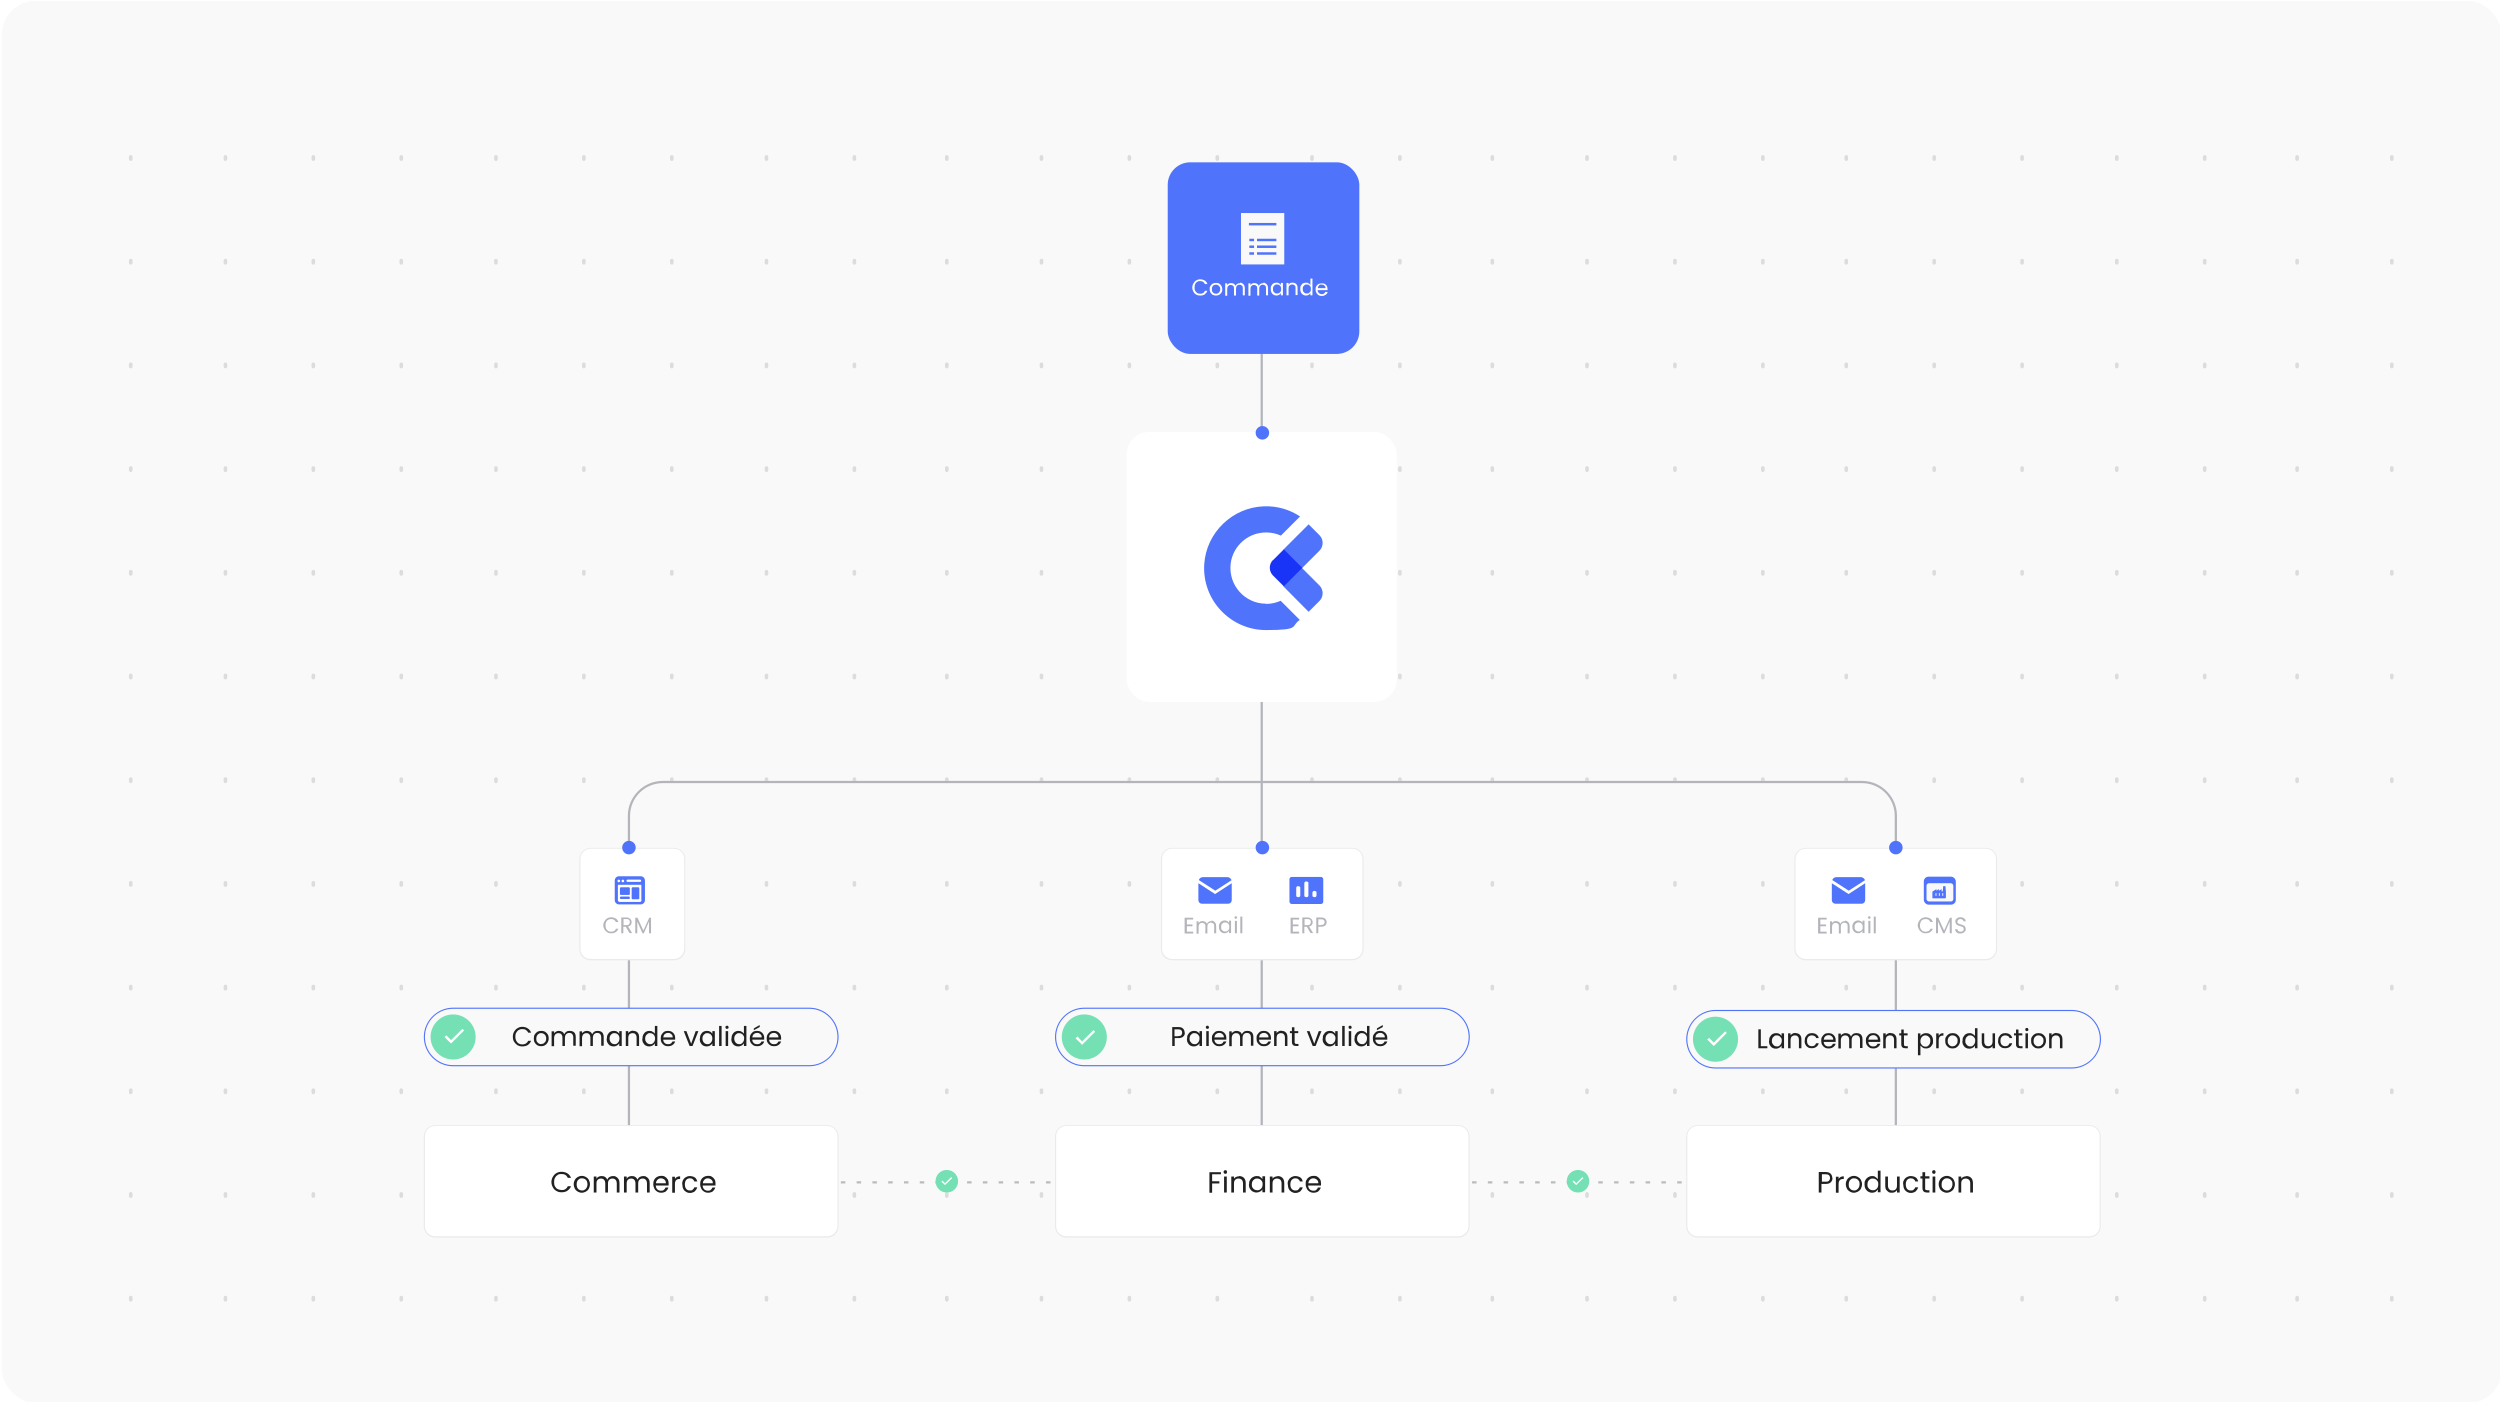 <svg xmlns="http://www.w3.org/2000/svg" xmlns:xlink="http://www.w3.org/1999/xlink" id="Calque_1" viewBox="0 0 1109 622"><defs><style>      .st0, .st1 {        fill: #fff;      }      .st1 {        fill-rule: evenodd;      }      .st2 {        fill: none;      }      .st3 {        fill: #f9f9f9;      }      .st4 {        fill: #1934f7;      }      .st5 {        isolation: isolate;      }      .st6 {        fill: #212121;      }      .st7 {        fill: #b4b5bb;      }      .st8 {        fill: #74e0b4;      }      .st9 {        opacity: .9;      }      .st10 {        mix-blend-mode: multiply;        opacity: 0;      }      .st11 {        fill: #5073fb;      }      .st12 {        fill: #eaeaea;      }      .st13 {        fill: #d9d9d9;      }    </style></defs><g><rect class="st3" x=".8" y=".4" width="1109" height="622" rx="15" ry="15"></rect><g class="st9"><path class="st13" d="M298,577.4c-.4,0-.8-.3-.8-.8v-1c0-.4.3-.8.8-.8s.8.3.8.8v1c0,.4-.3.8-.8.8ZM298,531.4c-.4,0-.8-.3-.8-.8v-1c0-.4.3-.8.8-.8s.8.3.8.8v1c0,.4-.3.8-.8.8ZM298,485.4c-.4,0-.8-.3-.8-.8v-1c0-.4.3-.8.8-.8s.8.3.8.8v1c0,.4-.3.8-.8.8ZM298,439.4c-.4,0-.8-.3-.8-.8v-1c0-.4.3-.8.8-.8s.8.3.8.8v1c0,.4-.3.8-.8.8ZM298,393.4c-.4,0-.8-.3-.8-.8v-1c0-.4.3-.8.8-.8s.8.3.8.8v1c0,.4-.3.8-.8.8ZM298,347.4c-.4,0-.8-.3-.8-.8v-1c0-.4.3-.8.8-.8s.8.3.8.8v1c0,.4-.3.8-.8.8ZM298,301.4c-.4,0-.8-.3-.8-.8v-1c0-.4.3-.8.8-.8s.8.3.8.8v1c0,.4-.3.8-.8.8ZM298,255.4c-.4,0-.8-.3-.8-.8v-1c0-.4.3-.8.8-.8s.8.3.8.8v1c0,.4-.3.8-.8.8ZM298,209.4c-.4,0-.8-.3-.8-.8v-1c0-.4.3-.8.8-.8s.8.3.8.8v1c0,.4-.3.8-.8.8ZM298,163.4c-.4,0-.8-.3-.8-.8v-1c0-.4.3-.8.8-.8s.8.3.8.8v1c0,.4-.3.8-.8.8ZM298,117.4c-.4,0-.8-.3-.8-.8v-1c0-.4.3-.8.8-.8s.8.3.8.8v1c0,.4-.3.8-.8.8ZM298,71.4c-.4,0-.8-.3-.8-.8v-1c0-.4.3-.8.8-.8s.8.3.8.8v1c0,.4-.3.8-.8.8Z"></path></g><g class="st9"><path class="st13" d="M340,577.4c-.4,0-.8-.3-.8-.8v-1c0-.4.3-.8.8-.8s.8.3.8.8v1c0,.4-.3.8-.8.8ZM340,531.4c-.4,0-.8-.3-.8-.8v-1c0-.4.3-.8.8-.8s.8.3.8.8v1c0,.4-.3.8-.8.8ZM340,485.4c-.4,0-.8-.3-.8-.8v-1c0-.4.3-.8.8-.8s.8.3.8.8v1c0,.4-.3.8-.8.8ZM340,439.4c-.4,0-.8-.3-.8-.8v-1c0-.4.3-.8.8-.8s.8.3.8.8v1c0,.4-.3.8-.8.8ZM340,393.4c-.4,0-.8-.3-.8-.8v-1c0-.4.3-.8.8-.8s.8.3.8.8v1c0,.4-.3.8-.8.8ZM340,347.4c-.4,0-.8-.3-.8-.8v-1c0-.4.3-.8.8-.8s.8.3.8.8v1c0,.4-.3.8-.8.8ZM340,301.4c-.4,0-.8-.3-.8-.8v-1c0-.4.3-.8.8-.8s.8.3.8.8v1c0,.4-.3.8-.8.8ZM340,255.4c-.4,0-.8-.3-.8-.8v-1c0-.4.3-.8.8-.8s.8.3.8.8v1c0,.4-.3.8-.8.8ZM340,209.4c-.4,0-.8-.3-.8-.8v-1c0-.4.3-.8.8-.8s.8.3.8.8v1c0,.4-.3.8-.8.8ZM340,163.4c-.4,0-.8-.3-.8-.8v-1c0-.4.3-.8.8-.8s.8.3.8.8v1c0,.4-.3.8-.8.8ZM340,117.4c-.4,0-.8-.3-.8-.8v-1c0-.4.3-.8.8-.8s.8.3.8.8v1c0,.4-.3.8-.8.8ZM340,71.4c-.4,0-.8-.3-.8-.8v-1c0-.4.3-.8.8-.8s.8.3.8.8v1c0,.4-.3.8-.8.8Z"></path></g><g class="st9"><path class="st13" d="M379,577.4c-.4,0-.8-.3-.8-.8v-1c0-.4.3-.8.8-.8s.8.3.8.8v1c0,.4-.3.8-.8.8ZM379,531.4c-.4,0-.8-.3-.8-.8v-1c0-.4.3-.8.8-.8s.8.3.8.8v1c0,.4-.3.8-.8.8ZM379,485.4c-.4,0-.8-.3-.8-.8v-1c0-.4.3-.8.8-.8s.8.3.8.8v1c0,.4-.3.8-.8.8ZM379,439.4c-.4,0-.8-.3-.8-.8v-1c0-.4.3-.8.8-.8s.8.3.8.8v1c0,.4-.3.8-.8.8ZM379,393.4c-.4,0-.8-.3-.8-.8v-1c0-.4.3-.8.8-.8s.8.3.8.8v1c0,.4-.3.8-.8.8ZM379,347.4c-.4,0-.8-.3-.8-.8v-1c0-.4.3-.8.8-.8s.8.3.8.8v1c0,.4-.3.8-.8.8ZM379,301.4c-.4,0-.8-.3-.8-.8v-1c0-.4.3-.8.8-.8s.8.3.8.8v1c0,.4-.3.8-.8.8ZM379,255.4c-.4,0-.8-.3-.8-.8v-1c0-.4.3-.8.8-.8s.8.3.8.8v1c0,.4-.3.8-.8.8ZM379,209.4c-.4,0-.8-.3-.8-.8v-1c0-.4.3-.8.8-.8s.8.3.8.8v1c0,.4-.3.8-.8.8ZM379,163.4c-.4,0-.8-.3-.8-.8v-1c0-.4.3-.8.8-.8s.8.3.8.8v1c0,.4-.3.8-.8.8ZM379,117.4c-.4,0-.8-.3-.8-.8v-1c0-.4.3-.8.8-.8s.8.3.8.8v1c0,.4-.3.8-.8.8ZM379,71.4c-.4,0-.8-.3-.8-.8v-1c0-.4.3-.8.8-.8s.8.3.8.8v1c0,.4-.3.8-.8.8Z"></path></g><g class="st9"><path class="st13" d="M178,577.4c-.4,0-.8-.3-.8-.8v-1c0-.4.3-.8.8-.8s.8.3.8.8v1c0,.4-.3.8-.8.8ZM178,531.4c-.4,0-.8-.3-.8-.8v-1c0-.4.3-.8.8-.8s.8.3.8.8v1c0,.4-.3.8-.8.8ZM178,485.4c-.4,0-.8-.3-.8-.8v-1c0-.4.3-.8.8-.8s.8.3.8.8v1c0,.4-.3.8-.8.8ZM178,439.4c-.4,0-.8-.3-.8-.8v-1c0-.4.3-.8.8-.8s.8.3.8.8v1c0,.4-.3.8-.8.8ZM178,393.4c-.4,0-.8-.3-.8-.8v-1c0-.4.3-.8.8-.8s.8.3.8.8v1c0,.4-.3.8-.8.8ZM178,347.4c-.4,0-.8-.3-.8-.8v-1c0-.4.3-.8.8-.8s.8.3.8.8v1c0,.4-.3.8-.8.8ZM178,301.4c-.4,0-.8-.3-.8-.8v-1c0-.4.3-.8.8-.8s.8.3.8.8v1c0,.4-.3.8-.8.8ZM178,255.4c-.4,0-.8-.3-.8-.8v-1c0-.4.3-.8.8-.8s.8.3.8.8v1c0,.4-.3.8-.8.8ZM178,209.4c-.4,0-.8-.3-.8-.8v-1c0-.4.3-.8.8-.8s.8.3.8.8v1c0,.4-.3.8-.8.8ZM178,163.4c-.4,0-.8-.3-.8-.8v-1c0-.4.3-.8.8-.8s.8.3.8.8v1c0,.4-.3.8-.8.8ZM178,117.4c-.4,0-.8-.3-.8-.8v-1c0-.4.3-.8.8-.8s.8.3.8.8v1c0,.4-.3.8-.8.8ZM178,71.4c-.4,0-.8-.3-.8-.8v-1c0-.4.3-.8.8-.8s.8.3.8.8v1c0,.4-.3.8-.8.8Z"></path></g><g class="st9"><path class="st13" d="M220,577.4c-.4,0-.8-.3-.8-.8v-1c0-.4.3-.8.8-.8s.8.3.8.8v1c0,.4-.3.8-.8.8ZM220,531.4c-.4,0-.8-.3-.8-.8v-1c0-.4.3-.8.8-.8s.8.3.8.8v1c0,.4-.3.8-.8.8ZM220,485.4c-.4,0-.8-.3-.8-.8v-1c0-.4.3-.8.8-.8s.8.3.8.8v1c0,.4-.3.8-.8.8ZM220,439.4c-.4,0-.8-.3-.8-.8v-1c0-.4.3-.8.8-.8s.8.3.8.8v1c0,.4-.3.8-.8.8ZM220,393.4c-.4,0-.8-.3-.8-.8v-1c0-.4.3-.8.8-.8s.8.3.8.8v1c0,.4-.3.8-.8.8ZM220,347.4c-.4,0-.8-.3-.8-.8v-1c0-.4.3-.8.8-.8s.8.3.8.8v1c0,.4-.3.8-.8.8ZM220,301.4c-.4,0-.8-.3-.8-.8v-1c0-.4.3-.8.8-.8s.8.3.8.8v1c0,.4-.3.8-.8.8ZM220,255.4c-.4,0-.8-.3-.8-.8v-1c0-.4.3-.8.8-.8s.8.3.8.8v1c0,.4-.3.8-.8.8ZM220,209.4c-.4,0-.8-.3-.8-.8v-1c0-.4.3-.8.8-.8s.8.3.8.8v1c0,.4-.3.8-.8.8ZM220,163.4c-.4,0-.8-.3-.8-.8v-1c0-.4.3-.8.8-.8s.8.3.8.8v1c0,.4-.3.8-.8.8ZM220,117.4c-.4,0-.8-.3-.8-.8v-1c0-.4.3-.8.8-.8s.8.3.8.8v1c0,.4-.3.8-.8.8ZM220,71.4c-.4,0-.8-.3-.8-.8v-1c0-.4.3-.8.8-.8s.8.3.8.8v1c0,.4-.3.8-.8.8Z"></path></g><g class="st9"><path class="st13" d="M259,577.4c-.4,0-.8-.3-.8-.8v-1c0-.4.3-.8.8-.8s.8.3.8.8v1c0,.4-.3.8-.8.8ZM259,531.4c-.4,0-.8-.3-.8-.8v-1c0-.4.3-.8.8-.8s.8.3.8.8v1c0,.4-.3.8-.8.8ZM259,485.4c-.4,0-.8-.3-.8-.8v-1c0-.4.3-.8.8-.8s.8.3.8.8v1c0,.4-.3.8-.8.8ZM259,439.4c-.4,0-.8-.3-.8-.8v-1c0-.4.3-.8.8-.8s.8.3.8.8v1c0,.4-.3.8-.8.8ZM259,393.4c-.4,0-.8-.3-.8-.8v-1c0-.4.3-.8.8-.8s.8.3.8.8v1c0,.4-.3.8-.8.8ZM259,347.4c-.4,0-.8-.3-.8-.8v-1c0-.4.3-.8.8-.8s.8.3.8.8v1c0,.4-.3.8-.8.8ZM259,301.4c-.4,0-.8-.3-.8-.8v-1c0-.4.3-.8.8-.8s.8.3.8.8v1c0,.4-.3.8-.8.8ZM259,255.4c-.4,0-.8-.3-.8-.8v-1c0-.4.3-.8.8-.8s.8.3.8.8v1c0,.4-.3.8-.8.8ZM259,209.4c-.4,0-.8-.3-.8-.8v-1c0-.4.3-.8.8-.8s.8.3.8.8v1c0,.4-.3.8-.8.8ZM259,163.4c-.4,0-.8-.3-.8-.8v-1c0-.4.3-.8.8-.8s.8.3.8.8v1c0,.4-.3.8-.8.8ZM259,117.4c-.4,0-.8-.3-.8-.8v-1c0-.4.3-.8.8-.8s.8.3.8.8v1c0,.4-.3.8-.8.8ZM259,71.4c-.4,0-.8-.3-.8-.8v-1c0-.4.3-.8.8-.8s.8.3.8.8v1c0,.4-.3.8-.8.8Z"></path></g><g class="st9"><path class="st13" d="M58,577.4c-.4,0-.8-.3-.8-.8v-1c0-.4.3-.8.8-.8s.8.3.8.8v1c0,.4-.3.8-.8.8ZM58,531.4c-.4,0-.8-.3-.8-.8v-1c0-.4.3-.8.8-.8s.8.3.8.8v1c0,.4-.3.8-.8.8ZM58,485.4c-.4,0-.8-.3-.8-.8v-1c0-.4.3-.8.8-.8s.8.3.8.8v1c0,.4-.3.8-.8.8ZM58,439.4c-.4,0-.8-.3-.8-.8v-1c0-.4.3-.8.8-.8s.8.3.8.8v1c0,.4-.3.8-.8.8ZM58,393.4c-.4,0-.8-.3-.8-.8v-1c0-.4.3-.8.8-.8s.8.3.8.8v1c0,.4-.3.8-.8.8ZM58,347.4c-.4,0-.8-.3-.8-.8v-1c0-.4.3-.8.8-.8s.8.3.8.8v1c0,.4-.3.8-.8.8ZM58,301.4c-.4,0-.8-.3-.8-.8v-1c0-.4.3-.8.8-.8s.8.3.8.8v1c0,.4-.3.8-.8.8ZM58,255.4c-.4,0-.8-.3-.8-.8v-1c0-.4.3-.8.8-.8s.8.3.8.8v1c0,.4-.3.8-.8.8ZM58,209.4c-.4,0-.8-.3-.8-.8v-1c0-.4.3-.8.8-.8s.8.3.8.8v1c0,.4-.3.8-.8.8ZM58,163.4c-.4,0-.8-.3-.8-.8v-1c0-.4.3-.8.8-.8s.8.3.8.8v1c0,.4-.3.8-.8.8ZM58,117.4c-.4,0-.8-.3-.8-.8v-1c0-.4.3-.8.8-.8s.8.3.8.8v1c0,.4-.3.8-.8.8ZM58,71.4c-.4,0-.8-.3-.8-.8v-1c0-.4.3-.8.8-.8s.8.3.8.8v1c0,.4-.3.8-.8.8Z"></path></g><g class="st9"><path class="st13" d="M100,577.4c-.4,0-.8-.3-.8-.8v-1c0-.4.3-.8.8-.8s.8.3.8.8v1c0,.4-.3.8-.8.8ZM100,531.4c-.4,0-.8-.3-.8-.8v-1c0-.4.3-.8.8-.8s.8.3.8.8v1c0,.4-.3.8-.8.8ZM100,485.4c-.4,0-.8-.3-.8-.8v-1c0-.4.3-.8.8-.8s.8.3.8.8v1c0,.4-.3.8-.8.8ZM100,439.4c-.4,0-.8-.3-.8-.8v-1c0-.4.3-.8.8-.8s.8.3.8.8v1c0,.4-.3.8-.8.8ZM100,393.4c-.4,0-.8-.3-.8-.8v-1c0-.4.3-.8.8-.8s.8.3.8.8v1c0,.4-.3.8-.8.8ZM100,347.4c-.4,0-.8-.3-.8-.8v-1c0-.4.3-.8.8-.8s.8.3.8.8v1c0,.4-.3.8-.8.8ZM100,301.4c-.4,0-.8-.3-.8-.8v-1c0-.4.3-.8.8-.8s.8.3.8.8v1c0,.4-.3.8-.8.8ZM100,255.4c-.4,0-.8-.3-.8-.8v-1c0-.4.3-.8.8-.8s.8.3.8.8v1c0,.4-.3.8-.8.8ZM100,209.4c-.4,0-.8-.3-.8-.8v-1c0-.4.3-.8.8-.8s.8.3.8.8v1c0,.4-.3.8-.8.8ZM100,163.4c-.4,0-.8-.3-.8-.8v-1c0-.4.3-.8.8-.8s.8.3.8.8v1c0,.4-.3.8-.8.8ZM100,117.4c-.4,0-.8-.3-.8-.8v-1c0-.4.3-.8.8-.8s.8.3.8.8v1c0,.4-.3.8-.8.8ZM100,71.4c-.4,0-.8-.3-.8-.8v-1c0-.4.3-.8.8-.8s.8.3.8.8v1c0,.4-.3.8-.8.8Z"></path></g><g class="st9"><path class="st13" d="M139,577.4c-.4,0-.8-.3-.8-.8v-1c0-.4.3-.8.8-.8s.8.3.8.8v1c0,.4-.3.8-.8.8ZM139,531.4c-.4,0-.8-.3-.8-.8v-1c0-.4.3-.8.8-.8s.8.3.8.8v1c0,.4-.3.8-.8.8ZM139,485.4c-.4,0-.8-.3-.8-.8v-1c0-.4.3-.8.8-.8s.8.3.8.8v1c0,.4-.3.8-.8.8ZM139,439.4c-.4,0-.8-.3-.8-.8v-1c0-.4.3-.8.8-.8s.8.3.8.8v1c0,.4-.3.8-.8.8ZM139,393.4c-.4,0-.8-.3-.8-.8v-1c0-.4.3-.8.8-.8s.8.3.8.8v1c0,.4-.3.8-.8.8ZM139,347.4c-.4,0-.8-.3-.8-.8v-1c0-.4.3-.8.8-.8s.8.3.8.8v1c0,.4-.3.8-.8.8ZM139,301.4c-.4,0-.8-.3-.8-.8v-1c0-.4.3-.8.8-.8s.8.3.8.8v1c0,.4-.3.8-.8.8ZM139,255.4c-.4,0-.8-.3-.8-.8v-1c0-.4.3-.8.8-.8s.8.3.8.8v1c0,.4-.3.8-.8.8ZM139,209.4c-.4,0-.8-.3-.8-.8v-1c0-.4.3-.8.8-.8s.8.3.8.8v1c0,.4-.3.8-.8.8ZM139,163.4c-.4,0-.8-.3-.8-.8v-1c0-.4.3-.8.8-.8s.8.3.8.8v1c0,.4-.3.8-.8.8ZM139,117.4c-.4,0-.8-.3-.8-.8v-1c0-.4.3-.8.8-.8s.8.3.8.8v1c0,.4-.3.8-.8.8ZM139,71.4c-.4,0-.8-.3-.8-.8v-1c0-.4.3-.8.8-.8s.8.3.8.8v1c0,.4-.3.8-.8.8Z"></path></g><g class="st9"><path class="st13" d="M540,577.4c-.4,0-.8-.3-.8-.8v-1c0-.4.3-.8.8-.8s.8.3.8.8v1c0,.4-.3.8-.8.8ZM540,531.4c-.4,0-.8-.3-.8-.8v-1c0-.4.3-.8.8-.8s.8.3.8.8v1c0,.4-.3.8-.8.8ZM540,485.4c-.4,0-.8-.3-.8-.8v-1c0-.4.3-.8.8-.8s.8.3.8.8v1c0,.4-.3.8-.8.8ZM540,439.4c-.4,0-.8-.3-.8-.8v-1c0-.4.3-.8.8-.8s.8.3.8.8v1c0,.4-.3.8-.8.8ZM540,393.4c-.4,0-.8-.3-.8-.8v-1c0-.4.3-.8.8-.8s.8.3.8.8v1c0,.4-.3.8-.8.8ZM540,347.4c-.4,0-.8-.3-.8-.8v-1c0-.4.3-.8.8-.8s.8.3.8.8v1c0,.4-.3.8-.8.8ZM540,301.4c-.4,0-.8-.3-.8-.8v-1c0-.4.3-.8.8-.8s.8.3.8.8v1c0,.4-.3.8-.8.8ZM540,255.4c-.4,0-.8-.3-.8-.8v-1c0-.4.3-.8.8-.8s.8.3.8.8v1c0,.4-.3.8-.8.8ZM540,209.4c-.4,0-.8-.3-.8-.8v-1c0-.4.3-.8.8-.8s.8.3.8.8v1c0,.4-.3.8-.8.8ZM540,163.4c-.4,0-.8-.3-.8-.8v-1c0-.4.3-.8.8-.8s.8.3.8.8v1c0,.4-.3.8-.8.8ZM540,117.4c-.4,0-.8-.3-.8-.8v-1c0-.4.3-.8.8-.8s.8.3.8.8v1c0,.4-.3.8-.8.8ZM540,71.4c-.4,0-.8-.3-.8-.8v-1c0-.4.3-.8.8-.8s.8.3.8.8v1c0,.4-.3.8-.8.8Z"></path></g><g class="st9"><path class="st13" d="M582,577.4c-.4,0-.8-.3-.8-.8v-1c0-.4.3-.8.8-.8s.8.3.8.8v1c0,.4-.3.8-.8.8ZM582,531.4c-.4,0-.8-.3-.8-.8v-1c0-.4.3-.8.8-.8s.8.3.8.8v1c0,.4-.3.8-.8.8ZM582,485.4c-.4,0-.8-.3-.8-.8v-1c0-.4.3-.8.8-.8s.8.3.8.8v1c0,.4-.3.8-.8.8ZM582,439.4c-.4,0-.8-.3-.8-.8v-1c0-.4.3-.8.8-.8s.8.3.8.8v1c0,.4-.3.8-.8.8ZM582,393.4c-.4,0-.8-.3-.8-.8v-1c0-.4.3-.8.8-.8s.8.3.8.8v1c0,.4-.3.8-.8.8ZM582,347.4c-.4,0-.8-.3-.8-.8v-1c0-.4.3-.8.8-.8s.8.3.8.8v1c0,.4-.3.8-.8.8ZM582,301.4c-.4,0-.8-.3-.8-.8v-1c0-.4.3-.8.8-.8s.8.3.8.8v1c0,.4-.3.8-.8.8ZM582,255.4c-.4,0-.8-.3-.8-.8v-1c0-.4.3-.8.8-.8s.8.3.8.8v1c0,.4-.3.8-.8.8ZM582,209.4c-.4,0-.8-.3-.8-.8v-1c0-.4.3-.8.8-.8s.8.3.8.8v1c0,.4-.3.8-.8.8ZM582,163.4c-.4,0-.8-.3-.8-.8v-1c0-.4.3-.8.8-.8s.8.3.8.8v1c0,.4-.3.8-.8.8ZM582,117.4c-.4,0-.8-.3-.8-.8v-1c0-.4.3-.8.8-.8s.8.3.8.8v1c0,.4-.3.8-.8.8ZM582,71.4c-.4,0-.8-.3-.8-.8v-1c0-.4.3-.8.8-.8s.8.3.8.8v1c0,.4-.3.8-.8.8Z"></path></g><g class="st9"><path class="st13" d="M420,577.4c-.4,0-.8-.3-.8-.8v-1c0-.4.3-.8.8-.8s.8.3.8.8v1c0,.4-.3.8-.8.8ZM420,531.4c-.4,0-.8-.3-.8-.8v-1c0-.4.3-.8.8-.8s.8.3.8.8v1c0,.4-.3.8-.8.8ZM420,485.4c-.4,0-.8-.3-.8-.8v-1c0-.4.3-.8.8-.8s.8.3.8.8v1c0,.4-.3.8-.8.8ZM420,439.4c-.4,0-.8-.3-.8-.8v-1c0-.4.3-.8.8-.8s.8.3.8.8v1c0,.4-.3.8-.8.8ZM420,393.4c-.4,0-.8-.3-.8-.8v-1c0-.4.3-.8.8-.8s.8.3.8.8v1c0,.4-.3.8-.8.8ZM420,347.4c-.4,0-.8-.3-.8-.8v-1c0-.4.3-.8.8-.8s.8.3.8.8v1c0,.4-.3.8-.8.8ZM420,301.4c-.4,0-.8-.3-.8-.8v-1c0-.4.3-.8.8-.8s.8.3.8.8v1c0,.4-.3.8-.8.8ZM420,255.4c-.4,0-.8-.3-.8-.8v-1c0-.4.3-.8.8-.8s.8.3.8.8v1c0,.4-.3.8-.8.8ZM420,209.4c-.4,0-.8-.3-.8-.8v-1c0-.4.3-.8.8-.8s.8.3.8.8v1c0,.4-.3.8-.8.8ZM420,163.4c-.4,0-.8-.3-.8-.8v-1c0-.4.3-.8.8-.8s.8.3.8.8v1c0,.4-.3.8-.8.8ZM420,117.4c-.4,0-.8-.3-.8-.8v-1c0-.4.3-.8.8-.8s.8.3.8.8v1c0,.4-.3.8-.8.8ZM420,71.4c-.4,0-.8-.3-.8-.8v-1c0-.4.3-.8.8-.8s.8.3.8.8v1c0,.4-.3.8-.8.8Z"></path></g><g class="st9"><path class="st13" d="M462,577.4c-.4,0-.8-.3-.8-.8v-1c0-.4.3-.8.8-.8s.8.3.8.8v1c0,.4-.3.8-.8.8ZM462,531.4c-.4,0-.8-.3-.8-.8v-1c0-.4.3-.8.8-.8s.8.3.8.8v1c0,.4-.3.8-.8.8ZM462,485.4c-.4,0-.8-.3-.8-.8v-1c0-.4.3-.8.8-.8s.8.3.8.8v1c0,.4-.3.8-.8.8ZM462,439.4c-.4,0-.8-.3-.8-.8v-1c0-.4.3-.8.8-.8s.8.3.8.8v1c0,.4-.3.8-.8.8ZM462,393.4c-.4,0-.8-.3-.8-.8v-1c0-.4.3-.8.8-.8s.8.3.8.8v1c0,.4-.3.8-.8.8ZM462,347.4c-.4,0-.8-.3-.8-.8v-1c0-.4.3-.8.8-.8s.8.3.8.8v1c0,.4-.3.8-.8.8ZM462,301.4c-.4,0-.8-.3-.8-.8v-1c0-.4.3-.8.8-.8s.8.3.8.8v1c0,.4-.3.8-.8.8ZM462,255.4c-.4,0-.8-.3-.8-.8v-1c0-.4.3-.8.8-.8s.8.3.8.8v1c0,.4-.3.8-.8.8ZM462,209.4c-.4,0-.8-.3-.8-.8v-1c0-.4.3-.8.8-.8s.8.3.8.8v1c0,.4-.3.8-.8.8ZM462,163.4c-.4,0-.8-.3-.8-.8v-1c0-.4.3-.8.8-.8s.8.3.8.8v1c0,.4-.3.8-.8.8ZM462,117.4c-.4,0-.8-.3-.8-.8v-1c0-.4.3-.8.8-.8s.8.3.8.8v1c0,.4-.3.8-.8.8ZM462,71.4c-.4,0-.8-.3-.8-.8v-1c0-.4.3-.8.8-.8s.8.3.8.8v1c0,.4-.3.8-.8.8Z"></path></g><g class="st9"><path class="st13" d="M501,577.4c-.4,0-.8-.3-.8-.8v-1c0-.4.3-.8.8-.8s.8.3.8.8v1c0,.4-.3.8-.8.8ZM501,531.4c-.4,0-.8-.3-.8-.8v-1c0-.4.3-.8.8-.8s.8.3.8.8v1c0,.4-.3.8-.8.8ZM501,485.4c-.4,0-.8-.3-.8-.8v-1c0-.4.3-.8.8-.8s.8.3.8.8v1c0,.4-.3.8-.8.8ZM501,439.4c-.4,0-.8-.3-.8-.8v-1c0-.4.3-.8.8-.8s.8.3.8.8v1c0,.4-.3.8-.8.8ZM501,393.4c-.4,0-.8-.3-.8-.8v-1c0-.4.3-.8.8-.8s.8.3.8.8v1c0,.4-.3.8-.8.8ZM501,347.4c-.4,0-.8-.3-.8-.8v-1c0-.4.3-.8.8-.8s.8.3.8.8v1c0,.4-.3.8-.8.8ZM501,301.4c-.4,0-.8-.3-.8-.8v-1c0-.4.3-.8.8-.8s.8.3.8.8v1c0,.4-.3.8-.8.8ZM501,255.4c-.4,0-.8-.3-.8-.8v-1c0-.4.3-.8.8-.8s.8.3.8.8v1c0,.4-.3.8-.8.8ZM501,209.4c-.4,0-.8-.3-.8-.8v-1c0-.4.3-.8.8-.8s.8.3.8.8v1c0,.4-.3.8-.8.8ZM501,163.4c-.4,0-.8-.3-.8-.8v-1c0-.4.3-.8.8-.8s.8.3.8.8v1c0,.4-.3.8-.8.8ZM501,117.4c-.4,0-.8-.3-.8-.8v-1c0-.4.3-.8.8-.8s.8.3.8.8v1c0,.4-.3.8-.8.8ZM501,71.4c-.4,0-.8-.3-.8-.8v-1c0-.4.3-.8.8-.8s.8.3.8.8v1c0,.4-.3.8-.8.8Z"></path></g><g class="st9"><path class="st13" d="M621,577.4c-.4,0-.8-.3-.8-.8v-1c0-.4.3-.8.8-.8s.8.3.8.8v1c0,.4-.3.8-.8.8ZM621,531.4c-.4,0-.8-.3-.8-.8v-1c0-.4.3-.8.8-.8s.8.3.8.8v1c0,.4-.3.8-.8.8ZM621,485.4c-.4,0-.8-.3-.8-.8v-1c0-.4.3-.8.8-.8s.8.3.8.8v1c0,.4-.3.8-.8.8ZM621,439.4c-.4,0-.8-.3-.8-.8v-1c0-.4.3-.8.8-.8s.8.3.8.8v1c0,.4-.3.8-.8.8ZM621,393.4c-.4,0-.8-.3-.8-.8v-1c0-.4.3-.8.8-.8s.8.3.8.8v1c0,.4-.3.8-.8.8ZM621,347.4c-.4,0-.8-.3-.8-.8v-1c0-.4.3-.8.8-.8s.8.3.8.8v1c0,.4-.3.8-.8.8ZM621,301.4c-.4,0-.8-.3-.8-.8v-1c0-.4.3-.8.8-.8s.8.3.8.8v1c0,.4-.3.8-.8.8ZM621,255.4c-.4,0-.8-.3-.8-.8v-1c0-.4.3-.8.8-.8s.8.3.8.8v1c0,.4-.3.8-.8.8ZM621,209.4c-.4,0-.8-.3-.8-.8v-1c0-.4.3-.8.8-.8s.8.3.8.8v1c0,.4-.3.8-.8.8ZM621,163.4c-.4,0-.8-.3-.8-.8v-1c0-.4.3-.8.8-.8s.8.3.8.8v1c0,.4-.3.8-.8.8ZM621,117.4c-.4,0-.8-.3-.8-.8v-1c0-.4.3-.8.8-.8s.8.3.8.8v1c0,.4-.3.8-.8.8ZM621,71.4c-.4,0-.8-.3-.8-.8v-1c0-.4.3-.8.8-.8s.8.3.8.8v1c0,.4-.3.8-.8.8Z"></path></g><g class="st9"><path class="st13" d="M782,577.4c-.4,0-.8-.3-.8-.8v-1c0-.4.3-.8.8-.8s.8.3.8.8v1c0,.4-.3.8-.8.8ZM782,531.4c-.4,0-.8-.3-.8-.8v-1c0-.4.3-.8.8-.8s.8.3.8.8v1c0,.4-.3.8-.8.8ZM782,485.4c-.4,0-.8-.3-.8-.8v-1c0-.4.3-.8.8-.8s.8.3.8.8v1c0,.4-.3.8-.8.8ZM782,439.4c-.4,0-.8-.3-.8-.8v-1c0-.4.3-.8.8-.8s.8.3.8.8v1c0,.4-.3.8-.8.8ZM782,393.4c-.4,0-.8-.3-.8-.8v-1c0-.4.3-.8.8-.8s.8.3.8.8v1c0,.4-.3.8-.8.8ZM782,347.4c-.4,0-.8-.3-.8-.8v-1c0-.4.3-.8.8-.8s.8.3.8.8v1c0,.4-.3.8-.8.8ZM782,301.4c-.4,0-.8-.3-.8-.8v-1c0-.4.3-.8.8-.8s.8.3.8.8v1c0,.4-.3.8-.8.8ZM782,255.4c-.4,0-.8-.3-.8-.8v-1c0-.4.3-.8.8-.8s.8.3.8.8v1c0,.4-.3.8-.8.8ZM782,209.4c-.4,0-.8-.3-.8-.8v-1c0-.4.3-.8.8-.8s.8.3.8.8v1c0,.4-.3.8-.8.8ZM782,163.4c-.4,0-.8-.3-.8-.8v-1c0-.4.3-.8.8-.8s.8.3.8.8v1c0,.4-.3.8-.8.8ZM782,117.4c-.4,0-.8-.3-.8-.8v-1c0-.4.3-.8.8-.8s.8.3.8.8v1c0,.4-.3.8-.8.8ZM782,71.4c-.4,0-.8-.3-.8-.8v-1c0-.4.3-.8.8-.8s.8.3.8.8v1c0,.4-.3.8-.8.8Z"></path></g><g class="st9"><path class="st13" d="M662,577.4c-.4,0-.8-.3-.8-.8v-1c0-.4.3-.8.8-.8s.8.3.8.8v1c0,.4-.3.8-.8.8ZM662,531.4c-.4,0-.8-.3-.8-.8v-1c0-.4.3-.8.8-.8s.8.3.8.8v1c0,.4-.3.8-.8.8ZM662,485.4c-.4,0-.8-.3-.8-.8v-1c0-.4.3-.8.8-.8s.8.3.8.8v1c0,.4-.3.8-.8.8ZM662,439.4c-.4,0-.8-.3-.8-.8v-1c0-.4.3-.8.8-.8s.8.3.8.8v1c0,.4-.3.8-.8.8ZM662,393.4c-.4,0-.8-.3-.8-.8v-1c0-.4.3-.8.8-.8s.8.3.8.8v1c0,.4-.3.8-.8.8ZM662,347.4c-.4,0-.8-.3-.8-.8v-1c0-.4.3-.8.8-.8s.8.3.8.8v1c0,.4-.3.8-.8.8ZM662,301.4c-.4,0-.8-.3-.8-.8v-1c0-.4.3-.8.8-.8s.8.3.8.8v1c0,.4-.3.8-.8.8ZM662,255.4c-.4,0-.8-.3-.8-.8v-1c0-.4.3-.8.8-.8s.8.3.8.8v1c0,.4-.3.8-.8.8ZM662,209.4c-.4,0-.8-.3-.8-.8v-1c0-.4.3-.8.8-.8s.8.3.8.8v1c0,.4-.3.8-.8.8ZM662,163.4c-.4,0-.8-.3-.8-.8v-1c0-.4.3-.8.8-.8s.8.3.8.8v1c0,.4-.3.8-.8.8ZM662,117.4c-.4,0-.8-.3-.8-.8v-1c0-.4.3-.8.8-.8s.8.3.8.8v1c0,.4-.3.8-.8.8ZM662,71.4c-.4,0-.8-.3-.8-.8v-1c0-.4.3-.8.8-.8s.8.3.8.8v1c0,.4-.3.8-.8.8Z"></path></g><g class="st9"><path class="st13" d="M704,577.4c-.4,0-.8-.3-.8-.8v-1c0-.4.3-.8.8-.8s.8.3.8.8v1c0,.4-.3.8-.8.8ZM704,531.4c-.4,0-.8-.3-.8-.8v-1c0-.4.3-.8.8-.8s.8.3.8.8v1c0,.4-.3.8-.8.8ZM704,485.4c-.4,0-.8-.3-.8-.8v-1c0-.4.3-.8.8-.8s.8.3.8.8v1c0,.4-.3.8-.8.8ZM704,439.4c-.4,0-.8-.3-.8-.8v-1c0-.4.3-.8.8-.8s.8.3.8.8v1c0,.4-.3.8-.8.8ZM704,393.4c-.4,0-.8-.3-.8-.8v-1c0-.4.3-.8.8-.8s.8.3.8.8v1c0,.4-.3.8-.8.8ZM704,347.4c-.4,0-.8-.3-.8-.8v-1c0-.4.3-.8.8-.8s.8.3.8.8v1c0,.4-.3.8-.8.8ZM704,301.4c-.4,0-.8-.3-.8-.8v-1c0-.4.3-.8.8-.8s.8.3.8.8v1c0,.4-.3.8-.8.8ZM704,255.4c-.4,0-.8-.3-.8-.8v-1c0-.4.3-.8.8-.8s.8.3.8.8v1c0,.4-.3.8-.8.8ZM704,209.4c-.4,0-.8-.3-.8-.8v-1c0-.4.3-.8.8-.8s.8.3.8.8v1c0,.4-.3.8-.8.8ZM704,163.4c-.4,0-.8-.3-.8-.8v-1c0-.4.3-.8.8-.8s.8.3.8.8v1c0,.4-.3.8-.8.8ZM704,117.4c-.4,0-.8-.3-.8-.8v-1c0-.4.3-.8.8-.8s.8.3.8.8v1c0,.4-.3.8-.8.8ZM704,71.4c-.4,0-.8-.3-.8-.8v-1c0-.4.3-.8.8-.8s.8.3.8.8v1c0,.4-.3.8-.8.8Z"></path></g><g class="st9"><path class="st13" d="M743,577.4c-.4,0-.8-.3-.8-.8v-1c0-.4.3-.8.8-.8s.8.3.8.8v1c0,.4-.3.8-.8.8ZM743,531.4c-.4,0-.8-.3-.8-.8v-1c0-.4.3-.8.8-.8s.8.3.8.8v1c0,.4-.3.8-.8.8ZM743,485.4c-.4,0-.8-.3-.8-.8v-1c0-.4.3-.8.8-.8s.8.3.8.8v1c0,.4-.3.8-.8.8ZM743,439.4c-.4,0-.8-.3-.8-.8v-1c0-.4.3-.8.8-.8s.8.3.8.8v1c0,.4-.3.8-.8.8ZM743,393.4c-.4,0-.8-.3-.8-.8v-1c0-.4.3-.8.8-.8s.8.3.8.8v1c0,.4-.3.8-.8.8ZM743,347.4c-.4,0-.8-.3-.8-.8v-1c0-.4.3-.8.8-.8s.8.3.8.8v1c0,.4-.3.8-.8.8ZM743,301.4c-.4,0-.8-.3-.8-.8v-1c0-.4.3-.8.8-.8s.8.3.8.8v1c0,.4-.3.8-.8.8ZM743,255.4c-.4,0-.8-.3-.8-.8v-1c0-.4.3-.8.8-.8s.8.3.8.8v1c0,.4-.3.8-.8.8ZM743,209.4c-.4,0-.8-.3-.8-.8v-1c0-.4.3-.8.8-.8s.8.3.8.8v1c0,.4-.3.8-.8.8ZM743,163.4c-.4,0-.8-.3-.8-.8v-1c0-.4.3-.8.8-.8s.8.3.8.8v1c0,.4-.3.8-.8.8ZM743,117.4c-.4,0-.8-.3-.8-.8v-1c0-.4.3-.8.8-.8s.8.3.8.8v1c0,.4-.3.8-.8.8ZM743,71.4c-.4,0-.8-.3-.8-.8v-1c0-.4.3-.8.8-.8s.8.3.8.8v1c0,.4-.3.8-.8.8Z"></path></g><g class="st9"><path class="st13" d="M897,577.4c-.4,0-.8-.3-.8-.8v-1c0-.4.3-.8.8-.8s.8.3.8.8v1c0,.4-.3.8-.8.8ZM897,531.4c-.4,0-.8-.3-.8-.8v-1c0-.4.3-.8.8-.8s.8.3.8.8v1c0,.4-.3.8-.8.8ZM897,485.4c-.4,0-.8-.3-.8-.8v-1c0-.4.3-.8.8-.8s.8.3.8.8v1c0,.4-.3.8-.8.8ZM897,439.4c-.4,0-.8-.3-.8-.8v-1c0-.4.3-.8.8-.8s.8.3.8.8v1c0,.4-.3.8-.8.8ZM897,393.4c-.4,0-.8-.3-.8-.8v-1c0-.4.3-.8.8-.8s.8.3.8.8v1c0,.4-.3.8-.8.8ZM897,347.4c-.4,0-.8-.3-.8-.8v-1c0-.4.3-.8.8-.8s.8.3.8.8v1c0,.4-.3.8-.8.8ZM897,301.4c-.4,0-.8-.3-.8-.8v-1c0-.4.3-.8.8-.8s.8.3.8.8v1c0,.4-.3.8-.8.8ZM897,255.4c-.4,0-.8-.3-.8-.8v-1c0-.4.3-.8.8-.8s.8.3.8.8v1c0,.4-.3.8-.8.8ZM897,209.4c-.4,0-.8-.3-.8-.8v-1c0-.4.3-.8.8-.8s.8.3.8.8v1c0,.4-.3.8-.8.8ZM897,163.4c-.4,0-.8-.3-.8-.8v-1c0-.4.3-.8.8-.8s.8.3.8.8v1c0,.4-.3.8-.8.8ZM897,117.4c-.4,0-.8-.3-.8-.8v-1c0-.4.3-.8.8-.8s.8.3.8.8v1c0,.4-.3.8-.8.8ZM897,71.4c-.4,0-.8-.3-.8-.8v-1c0-.4.3-.8.8-.8s.8.3.8.8v1c0,.4-.3.8-.8.8Z"></path></g><g class="st9"><path class="st13" d="M939,577.4c-.4,0-.8-.3-.8-.8v-1c0-.4.3-.8.8-.8s.8.3.8.8v1c0,.4-.3.8-.8.8ZM939,531.4c-.4,0-.8-.3-.8-.8v-1c0-.4.3-.8.8-.8s.8.3.8.8v1c0,.4-.3.8-.8.8ZM939,485.4c-.4,0-.8-.3-.8-.8v-1c0-.4.3-.8.8-.8s.8.3.8.8v1c0,.4-.3.8-.8.8ZM939,439.4c-.4,0-.8-.3-.8-.8v-1c0-.4.3-.8.8-.8s.8.3.8.8v1c0,.4-.3.8-.8.8ZM939,393.4c-.4,0-.8-.3-.8-.8v-1c0-.4.3-.8.8-.8s.8.3.8.8v1c0,.4-.3.8-.8.8ZM939,347.4c-.4,0-.8-.3-.8-.8v-1c0-.4.3-.8.8-.8s.8.3.8.8v1c0,.4-.3.8-.8.8ZM939,301.4c-.4,0-.8-.3-.8-.8v-1c0-.4.3-.8.8-.8s.8.3.8.8v1c0,.4-.3.8-.8.8ZM939,255.4c-.4,0-.8-.3-.8-.8v-1c0-.4.3-.8.8-.8s.8.3.8.8v1c0,.4-.3.8-.8.8ZM939,209.4c-.4,0-.8-.3-.8-.8v-1c0-.4.3-.8.8-.8s.8.3.8.8v1c0,.4-.3.8-.8.8ZM939,163.4c-.4,0-.8-.3-.8-.8v-1c0-.4.3-.8.8-.8s.8.3.8.8v1c0,.4-.3.8-.8.8ZM939,117.4c-.4,0-.8-.3-.8-.8v-1c0-.4.3-.8.8-.8s.8.3.8.8v1c0,.4-.3.8-.8.8ZM939,71.4c-.4,0-.8-.3-.8-.8v-1c0-.4.3-.8.8-.8s.8.3.8.8v1c0,.4-.3.8-.8.8Z"></path></g><g class="st9"><path class="st13" d="M819,577.4c-.4,0-.8-.3-.8-.8v-1c0-.4.3-.8.8-.8s.8.3.8.8v1c0,.4-.3.8-.8.8ZM819,531.4c-.4,0-.8-.3-.8-.8v-1c0-.4.3-.8.8-.8s.8.3.8.8v1c0,.4-.3.8-.8.8ZM819,485.4c-.4,0-.8-.3-.8-.8v-1c0-.4.3-.8.8-.8s.8.3.8.8v1c0,.4-.3.8-.8.8ZM819,439.4c-.4,0-.8-.3-.8-.8v-1c0-.4.3-.8.8-.8s.8.3.8.8v1c0,.4-.3.8-.8.8ZM819,393.4c-.4,0-.8-.3-.8-.8v-1c0-.4.3-.8.8-.8s.8.3.8.8v1c0,.4-.3.8-.8.8ZM819,347.4c-.4,0-.8-.3-.8-.8v-1c0-.4.3-.8.8-.8s.8.3.8.8v1c0,.4-.3.8-.8.8ZM819,301.4c-.4,0-.8-.3-.8-.8v-1c0-.4.3-.8.8-.8s.8.3.8.8v1c0,.4-.3.8-.8.8ZM819,255.4c-.4,0-.8-.3-.8-.8v-1c0-.4.3-.8.8-.8s.8.3.8.8v1c0,.4-.3.8-.8.8ZM819,209.4c-.4,0-.8-.3-.8-.8v-1c0-.4.3-.8.8-.8s.8.3.8.8v1c0,.4-.3.8-.8.8ZM819,163.4c-.4,0-.8-.3-.8-.8v-1c0-.4.3-.8.8-.8s.8.3.8.8v1c0,.4-.3.8-.8.8ZM819,117.4c-.4,0-.8-.3-.8-.8v-1c0-.4.3-.8.8-.8s.8.3.8.8v1c0,.4-.3.8-.8.8ZM819,71.4c-.4,0-.8-.3-.8-.8v-1c0-.4.3-.8.8-.8s.8.3.8.8v1c0,.4-.3.8-.8.8Z"></path></g><g class="st9"><path class="st13" d="M858,577.4c-.4,0-.8-.3-.8-.8v-1c0-.4.3-.8.8-.8s.8.3.8.8v1c0,.4-.3.8-.8.8ZM858,531.4c-.4,0-.8-.3-.8-.8v-1c0-.4.3-.8.8-.8s.8.3.8.8v1c0,.4-.3.8-.8.8ZM858,485.4c-.4,0-.8-.3-.8-.8v-1c0-.4.3-.8.8-.8s.8.3.8.8v1c0,.4-.3.8-.8.8ZM858,439.4c-.4,0-.8-.3-.8-.8v-1c0-.4.3-.8.8-.8s.8.3.8.8v1c0,.4-.3.8-.8.8ZM858,393.4c-.4,0-.8-.3-.8-.8v-1c0-.4.3-.8.8-.8s.8.3.8.8v1c0,.4-.3.8-.8.8ZM858,347.4c-.4,0-.8-.3-.8-.8v-1c0-.4.3-.8.8-.8s.8.3.8.8v1c0,.4-.3.8-.8.8ZM858,301.4c-.4,0-.8-.3-.8-.8v-1c0-.4.3-.8.8-.8s.8.3.8.8v1c0,.4-.3.8-.8.8ZM858,255.4c-.4,0-.8-.3-.8-.8v-1c0-.4.3-.8.8-.8s.8.3.8.8v1c0,.4-.3.8-.8.8ZM858,209.4c-.4,0-.8-.3-.8-.8v-1c0-.4.3-.8.8-.8s.8.3.8.8v1c0,.4-.3.8-.8.8ZM858,163.4c-.4,0-.8-.3-.8-.8v-1c0-.4.3-.8.8-.8s.8.3.8.8v1c0,.4-.3.8-.8.8ZM858,117.4c-.4,0-.8-.3-.8-.8v-1c0-.4.3-.8.8-.8s.8.3.8.8v1c0,.4-.3.8-.8.8ZM858,71.4c-.4,0-.8-.3-.8-.8v-1c0-.4.3-.8.8-.8s.8.3.8.8v1c0,.4-.3.8-.8.8Z"></path></g><g class="st9"><path class="st13" d="M978,577.4c-.4,0-.8-.3-.8-.8v-1c0-.4.3-.8.8-.8s.8.3.8.8v1c0,.4-.3.8-.8.8ZM978,531.4c-.4,0-.8-.3-.8-.8v-1c0-.4.3-.8.8-.8s.8.3.8.8v1c0,.4-.3.8-.8.8ZM978,485.4c-.4,0-.8-.3-.8-.8v-1c0-.4.3-.8.8-.8s.8.3.8.8v1c0,.4-.3.8-.8.8ZM978,439.4c-.4,0-.8-.3-.8-.8v-1c0-.4.3-.8.8-.8s.8.3.8.8v1c0,.4-.3.8-.8.8ZM978,393.4c-.4,0-.8-.3-.8-.8v-1c0-.4.3-.8.8-.8s.8.3.8.8v1c0,.4-.3.8-.8.8ZM978,347.4c-.4,0-.8-.3-.8-.8v-1c0-.4.3-.8.8-.8s.8.3.8.8v1c0,.4-.3.8-.8.8ZM978,301.4c-.4,0-.8-.3-.8-.8v-1c0-.4.3-.8.8-.8s.8.3.8.8v1c0,.4-.3.8-.8.8ZM978,255.4c-.4,0-.8-.3-.8-.8v-1c0-.4.3-.8.8-.8s.8.3.8.8v1c0,.4-.3.8-.8.8ZM978,209.4c-.4,0-.8-.3-.8-.8v-1c0-.4.3-.8.8-.8s.8.3.8.8v1c0,.4-.3.8-.8.8ZM978,163.4c-.4,0-.8-.3-.8-.8v-1c0-.4.3-.8.8-.8s.8.3.8.8v1c0,.4-.3.8-.8.8ZM978,117.4c-.4,0-.8-.3-.8-.8v-1c0-.4.3-.8.8-.8s.8.3.8.8v1c0,.4-.3.8-.8.8ZM978,71.4c-.4,0-.8-.3-.8-.8v-1c0-.4.3-.8.8-.8s.8.3.8.8v1c0,.4-.3.8-.8.8Z"></path></g><g class="st9"><path class="st13" d="M1019,577.4c-.4,0-.8-.3-.8-.8v-1c0-.4.3-.8.8-.8s.8.3.8.8v1c0,.4-.3.8-.8.8ZM1019,531.4c-.4,0-.8-.3-.8-.8v-1c0-.4.3-.8.8-.8s.8.3.8.8v1c0,.4-.3.8-.8.8ZM1019,485.4c-.4,0-.8-.3-.8-.8v-1c0-.4.3-.8.8-.8s.8.3.8.8v1c0,.4-.3.8-.8.8ZM1019,439.4c-.4,0-.8-.3-.8-.8v-1c0-.4.3-.8.8-.8s.8.3.8.8v1c0,.4-.3.8-.8.8ZM1019,393.4c-.4,0-.8-.3-.8-.8v-1c0-.4.3-.8.8-.8s.8.3.8.8v1c0,.4-.3.8-.8.8ZM1019,347.4c-.4,0-.8-.3-.8-.8v-1c0-.4.3-.8.8-.8s.8.3.8.8v1c0,.4-.3.8-.8.8ZM1019,301.4c-.4,0-.8-.3-.8-.8v-1c0-.4.3-.8.8-.8s.8.3.8.8v1c0,.4-.3.8-.8.8ZM1019,255.4c-.4,0-.8-.3-.8-.8v-1c0-.4.3-.8.8-.8s.8.3.8.8v1c0,.4-.3.8-.8.8ZM1019,209.4c-.4,0-.8-.3-.8-.8v-1c0-.4.3-.8.8-.8s.8.3.8.8v1c0,.4-.3.8-.8.8ZM1019,163.4c-.4,0-.8-.3-.8-.8v-1c0-.4.3-.8.8-.8s.8.3.8.8v1c0,.4-.3.8-.8.8ZM1019,117.4c-.4,0-.8-.3-.8-.8v-1c0-.4.3-.8.8-.8s.8.3.8.8v1c0,.4-.3.8-.8.8ZM1019,71.4c-.4,0-.8-.3-.8-.8v-1c0-.4.3-.8.8-.8s.8.3.8.8v1c0,.4-.3.8-.8.8Z"></path></g><g class="st9"><path class="st13" d="M1061,577.4c-.4,0-.8-.3-.8-.8v-1c0-.4.3-.8.8-.8s.8.3.8.8v1c0,.4-.3.8-.8.8ZM1061,531.4c-.4,0-.8-.3-.8-.8v-1c0-.4.3-.8.8-.8s.8.3.8.8v1c0,.4-.3.8-.8.8ZM1061,485.4c-.4,0-.8-.3-.8-.8v-1c0-.4.3-.8.8-.8s.8.3.8.8v1c0,.4-.3.8-.8.8ZM1061,439.4c-.4,0-.8-.3-.8-.8v-1c0-.4.3-.8.8-.8s.8.3.8.8v1c0,.4-.3.8-.8.8ZM1061,393.4c-.4,0-.8-.3-.8-.8v-1c0-.4.3-.8.8-.8s.8.3.8.8v1c0,.4-.3.8-.8.8ZM1061,347.4c-.4,0-.8-.3-.8-.8v-1c0-.4.3-.8.8-.8s.8.3.8.8v1c0,.4-.3.8-.8.8ZM1061,301.4c-.4,0-.8-.3-.8-.8v-1c0-.4.3-.8.8-.8s.8.3.8.8v1c0,.4-.3.8-.8.8ZM1061,255.4c-.4,0-.8-.3-.8-.8v-1c0-.4.3-.8.8-.8s.8.3.8.8v1c0,.4-.3.8-.8.8ZM1061,209.4c-.4,0-.8-.3-.8-.8v-1c0-.4.3-.8.8-.8s.8.3.8.8v1c0,.4-.3.8-.8.8ZM1061,163.4c-.4,0-.8-.3-.8-.8v-1c0-.4.3-.8.8-.8s.8.3.8.8v1c0,.4-.3.8-.8.8ZM1061,117.4c-.4,0-.8-.3-.8-.8v-1c0-.4.3-.8.8-.8s.8.3.8.8v1c0,.4-.3.8-.8.8ZM1061,71.4c-.4,0-.8-.3-.8-.8v-1c0-.4.3-.8.8-.8s.8.3.8.8v1c0,.4-.3.8-.8.8Z"></path></g></g><g class="st5"><g id="Calque_1-2"><rect class="st7" x="559.2" y="141.5" width="1" height="377"></rect><path class="st7" d="M279.5,508.9h-1v-147c0-8.5,7-15.5,15.5-15.5h532c8.5,0,15.5,7,15.5,15.5v146.8h-1v-146.8c0-8-6.5-14.5-14.5-14.5H294c-8,0-14.5,6.5-14.5,14.5v147Z"></path><g class="st9"><path class="st7" d="M753,525h-2v-1h2v1ZM746,525h-2v-1h2v1ZM739,525h-2v-1h2v1ZM732,525h-2v-1h2v1ZM725,525h-2v-1h2v1ZM718,525h-2v-1h2v1ZM711,525h-2v-1h2v1ZM704,525h-2v-1h2v1ZM697,525h-2v-1h2v1ZM690,525h-2v-1h2v1ZM683,525h-2v-1h2v1ZM676,525h-2v-1h2v1ZM669,525h-2v-1h2v1ZM662,525h-2v-1h2v1ZM655,525h-2v-1h2v1ZM648,525h-2v-1h2v1ZM641,525h-2v-1h2v1ZM634,525h-2v-1h2v1ZM627,525h-2v-1h2v1ZM620,525h-2v-1h2v1ZM613,525h-2v-1h2v1ZM606,525h-2v-1h2v1ZM599,525h-2v-1h2v1ZM592,525h-2v-1h2v1ZM585,525h-2v-1h2v1ZM578,525h-2v-1h2v1ZM571,525h-2v-1h2v1ZM564,525h-2v-1h2v1ZM557,525h-2v-1h2v1ZM550,525h-2v-1h2v1ZM543,525h-2v-1h2v1ZM536,525h-2v-1h2v1ZM529,525h-2v-1h2v1ZM522,525h-2v-1h2v1ZM515,525h-2v-1h2v1ZM508,525h-2v-1h2v1ZM501,525h-2v-1h2v1ZM494,525h-2v-1h2v1ZM487,525h-2v-1h2v1ZM480,525h-2v-1h2v1ZM473,525h-2v-1h2v1ZM466,525h-2v-1h2v1ZM459,525h-2v-1h2v1ZM452,525h-2v-1h2v1ZM445,525h-2v-1h2v1ZM438,525h-2v-1h2v1ZM431,525h-2v-1h2v1ZM424,525h-2v-1h2v1ZM417,525h-2v-1h2v1ZM410,525h-2v-1h2v1ZM403,525h-2v-1h2v1ZM396,525h-2v-1h2v1ZM389,525h-2v-1h2v1ZM382,525h-2v-1h2v1ZM375,525h-2v-1h2v1ZM368,525h-2v-1h2v1Z"></path></g><rect class="st11" x="518" y="72" width="85" height="85" rx="10" ry="10"></rect><path class="st0" d="M528.9,127.5c0-.7.2-1.3.5-1.8s.7-1,1.2-1.3,1.1-.5,1.8-.5,1.4.2,2,.5c.6.4,1,.9,1.2,1.6h-1.1c-.2-.4-.5-.7-.8-1-.4-.2-.8-.3-1.3-.3s-.9,0-1.3.3c-.4.2-.7.5-.9,1-.2.4-.3.9-.3,1.5s0,1,.3,1.5c.2.4.5.7.9,1,.4.2.8.3,1.3.3s.9-.1,1.3-.3c.4-.2.6-.6.8-1h1.1c-.3.7-.7,1.2-1.2,1.6-.6.4-1.2.5-2,.5s-1.2-.1-1.8-.4c-.5-.3-.9-.7-1.2-1.3-.3-.5-.5-1.1-.5-1.8h0ZM539.4,131.1c-.5,0-1-.1-1.4-.3s-.7-.6-1-1c-.2-.4-.4-.9-.4-1.5s0-1.1.4-1.5c.2-.4.6-.8,1-1s.9-.3,1.4-.3,1,0,1.4.3c.4.2.8.6,1,1s.4.9.4,1.5,0,1.1-.4,1.5c-.2.4-.6.8-1,1s-.9.3-1.4.3ZM539.4,130.3c.3,0,.6,0,.9-.2.3-.2.5-.4.7-.7s.3-.7.3-1.1,0-.8-.3-1.1c-.2-.3-.4-.5-.7-.7s-.6-.2-.9-.2-.6,0-.9.2c-.3,0-.5.4-.7.7-.2.3-.2.7-.2,1.1s0,.8.2,1.1.4.5.7.7c.3.1.6.2.9.2ZM550,125.4c.4,0,.8,0,1.1.3.3.2.6.4.8.8s.3.8.3,1.3v3.2h-.9v-3.1c0-.5,0-1-.4-1.2-.3-.3-.6-.4-1.1-.4s-.9.2-1.1.5c-.3.3-.4.7-.4,1.3v3h-.9v-3.1c0-.5,0-1-.4-1.2-.3-.3-.6-.4-1.1-.4s-.8.2-1.1.5-.4.7-.4,1.3v3h-.9v-5.5h.9v.8c.2-.3.4-.5.7-.7s.6-.2,1-.2.9,0,1.2.3c.4.2.6.5.8.9.2-.4.4-.7.8-.9.4-.2.7-.3,1.2-.3v-.2q0,0,0,0ZM560.3,125.4c.4,0,.8,0,1.1.3.3.2.6.4.8.8s.3.8.3,1.3v3.2h-.9v-3.1c0-.5,0-1-.4-1.2-.3-.3-.6-.4-1.1-.4s-.8.2-1.1.5-.4.7-.4,1.3v3h-.9v-3.1c0-.5,0-1-.4-1.2-.3-.3-.6-.4-1.1-.4s-.8.2-1.1.5-.4.7-.4,1.3v3h-.9v-5.5h.9v.8c.2-.3.4-.5.7-.7s.6-.2,1-.2.9,0,1.2.3c.4.2.6.5.8.9.2-.4.4-.7.8-.9.4-.2.7-.3,1.2-.3v-.2q0,0,0,0ZM563.7,128.2c0-.6,0-1.1.3-1.5s.5-.8.9-1,.8-.3,1.3-.3.9,0,1.2.3c.4.2.6.5.8.8v-1h.9v5.5h-.9v-1c-.2.3-.5.6-.8.8-.4.2-.8.3-1.2.3s-.9-.1-1.3-.4c-.4-.2-.7-.6-.9-1s-.3-.9-.3-1.5h0ZM568.3,128.2c0-.4,0-.8-.2-1.1-.2-.3-.4-.5-.7-.7s-.6-.2-.9-.2-.7,0-.9.2c-.3.2-.5.4-.7.7-.2.3-.2.7-.2,1.1s0,.8.2,1.1.4.5.7.7.6.2.9.2.6,0,.9-.2c.3-.2.5-.4.7-.7s.2-.7.2-1.1ZM573.4,125.4c.7,0,1.2.2,1.6.6.4.4.6,1,.6,1.7v3.2h-.9v-3.1c0-.5,0-1-.4-1.2-.3-.3-.6-.4-1.1-.4s-.9.2-1.2.5-.4.7-.4,1.3v3h-.9v-5.5h.9v.8c.2-.3.4-.5.7-.7s.7-.2,1-.2h.1ZM576.8,128.2c0-.6,0-1.1.3-1.5s.5-.8.9-1,.8-.3,1.3-.3.8,0,1.2.3c.4.2.6.4.8.8v-2.9h.9v7.4h-.9v-1c-.2.3-.4.6-.8.8-.4.2-.8.3-1.2.3s-.9-.1-1.3-.4c-.4-.2-.7-.6-.9-1s-.3-.9-.3-1.5h0ZM581.5,128.2c0-.4,0-.8-.2-1.1-.2-.3-.4-.5-.7-.7s-.6-.2-.9-.2-.7,0-.9.2c-.3.2-.5.4-.7.7-.2.3-.2.7-.2,1.1s0,.8.2,1.1.4.5.7.7.6.2.9.2.7,0,.9-.2c.3-.2.5-.4.7-.7s.2-.7.2-1.1ZM588.9,128.1v.6h-4.4c0,.5.2,1,.6,1.3.3.3.8.5,1.2.5s.7,0,1-.3c.3-.2.5-.4.6-.7h1c0,.5-.4,1-.9,1.3-.4.3-1,.5-1.6.5s-1-.1-1.4-.3-.7-.6-1-1c-.2-.4-.4-.9-.4-1.5s0-1.1.3-1.5.5-.8,1-1c.4-.2.9-.3,1.4-.3s1,0,1.4.3c.4.2.7.5.9.9s.3.8.3,1.3h0q0-.1,0-.1ZM588,127.9c0-.3,0-.6-.2-.9s-.4-.4-.6-.6c-.3,0-.6-.2-.9-.2-.5,0-.9,0-1.2.4s-.5.7-.5,1.2h3.5,0Z"></path><g><image class="st10" width="181" height="181" transform="translate(471 163)"></image><rect class="st0" x="499.8" y="191.6" width="119.8" height="119.8" rx="10" ry="10"></rect></g><rect class="st2" x="530.9" y="223.6" width="55.9" height="58.3"></rect><rect class="st2" x="530.9" y="223.6" width="55.9" height="58.3"></rect><circle class="st11" cx="560" cy="192" r="3"></circle><g><rect class="st0" x="796.2" y="376.2" width="89.5" height="49.5" rx="4.8" ry="4.8"></rect><path class="st12" d="M880.9,426h-79.9c-2.8,0-5-2.3-5-5v-39.9c0-2.8,2.3-5,5-5h79.9c2.8,0,5,2.3,5,5v39.9c0,2.8-2.3,5-5,5ZM801,376.5c-2.5,0-4.5,2-4.5,4.5v39.9c0,2.5,2,4.5,4.5,4.5h79.9c2.5,0,4.5-2,4.5-4.5v-39.9c0-2.5-2-4.5-4.5-4.5h-79.9Z"></path></g><path class="st7" d="M807.5,407.8v2.3h2.5v.8h-2.5v2.4h2.8v.8h-3.8v-7h3.8v.8h-2.8q0-.1,0,0ZM818.3,408.4c.4,0,.8,0,1.1.3.3.2.6.4.8.8s.3.8.3,1.3v3.2h-.9v-3.1c0-.5,0-1-.4-1.2-.3-.3-.6-.4-1.1-.4s-.9.2-1.1.5c-.3.3-.4.7-.4,1.3v3h-.9v-3.1c0-.5,0-1-.4-1.2-.3-.3-.6-.4-1.1-.4s-.8.2-1.1.5-.4.7-.4,1.3v3h-.9v-5.5h.9v.8c.2-.3.4-.5.7-.7s.6-.2,1-.2.9.1,1.2.3c.4.2.6.5.8.9.2-.4.4-.7.8-.9s.7-.3,1.2-.3v-.2q0,0,0,0ZM821.7,411.2c0-.6,0-1,.3-1.5.2-.4.5-.8.9-1s.8-.4,1.3-.4.9.1,1.2.3c.4.2.6.5.8.8v-1h.9v5.5h-.9v-1c-.2.3-.5.6-.8.8-.4.2-.8.3-1.2.3s-.9-.1-1.3-.4c-.4-.2-.7-.6-.9-1s-.3-.9-.3-1.5h0ZM826.3,411.2c0-.4,0-.8-.2-1.1-.2-.3-.4-.5-.7-.7s-.6-.2-.9-.2-.7,0-.9.2c-.3.2-.5.4-.7.7-.2.3-.2.7-.2,1.1s0,.8.2,1.1c.2.3.4.5.7.7s.6.2.9.2.6,0,.9-.2c.3-.2.5-.4.7-.7.2-.3.2-.7.2-1.1ZM829.2,407.6c-.2,0-.3,0-.4-.2,0-.1-.2-.3-.2-.4s0-.3.2-.4.3-.2.4-.2.3,0,.4.2c0,.1.2.3.2.4s0,.3-.2.4c0,.1-.3.2-.4.2ZM829.7,408.5v5.5h-.9v-5.5h.9ZM832.1,406.6v7.4h-.9v-7.4h.9Z"></path><path class="st7" d="M850.7,410.5c0-.7.2-1.3.5-1.8s.7-1,1.2-1.3,1.1-.5,1.8-.5,1.4.2,2,.5c.6.4,1,.9,1.2,1.6h-1.1c-.2-.4-.5-.7-.8-1-.4-.2-.8-.3-1.3-.3s-.9.1-1.3.3-.7.6-.9,1-.3.9-.3,1.5,0,1,.3,1.5c.2.4.5.7.9,1,.4.2.8.3,1.3.3s.9-.1,1.3-.3.6-.5.8-1h1.1c-.3.7-.7,1.2-1.2,1.5-.6.4-1.2.5-2,.5s-1.2-.1-1.8-.5c-.5-.3-.9-.7-1.2-1.3-.3-.5-.5-1.1-.5-1.8h0q0,.1,0,0ZM865.8,407.1v6.9h-.9v-5.2l-2.3,5.2h-.6l-2.3-5.2v5.2h-.9v-6.9h1l2.6,5.7,2.6-5.7h1-.2,0ZM869.6,414.1c-.5,0-.9,0-1.2-.2-.4-.2-.6-.4-.8-.7-.2-.3-.3-.6-.3-1h1c0,.3.2.6.4.8.2.2.6.3,1,.3s.8-.1,1-.3c.3-.2.4-.5.4-.8s0-.5-.2-.7c0-.2-.3-.3-.5-.4-.2,0-.5-.2-.9-.3-.5-.1-.8-.2-1.1-.4-.3-.1-.5-.3-.7-.6-.2-.3-.3-.6-.3-1s0-.7.3-1c.2-.3.5-.5.8-.7.4-.2.8-.2,1.2-.2.7,0,1.2.2,1.6.5.4.3.7.8.7,1.3h-1c0-.3-.2-.5-.4-.7s-.6-.3-1-.3-.7.1-.9.3c-.2.2-.4.5-.4.8s0,.5.2.6c0,.2.3.3.5.4.2,0,.5.2.9.3.5.1.8.3,1.1.4s.5.3.7.6c.2.3.3.6.3,1s0,.7-.3,1-.4.5-.8.7c-.4.2-.8.3-1.2.3h0Z"></path><g><path class="st3" d="M761,448.2h158c7,0,12.8,5.7,12.8,12.8h0c0,7-5.7,12.8-12.8,12.8h-158c-7,0-12.8-5.7-12.8-12.8h0c0-7,5.7-12.8,12.8-12.8Z"></path><path class="st11" d="M919,474h-158c-7.2,0-13-5.9-13-13s5.9-13,13-13h158c7.2,0,13,5.9,13,13s-5.9,13-13,13ZM761,448.5c-6.9,0-12.5,5.6-12.5,12.5s5.6,12.5,12.5,12.5h158c6.9,0,12.5-5.6,12.5-12.5s-5.6-12.5-12.5-12.5h-158Z"></path></g><path class="st2" d="M761,451.2h158c5.4,0,9.8,4.4,9.8,9.8h0c0,5.4-4.4,9.8-9.8,9.8h-158c-5.4,0-9.8-4.4-9.8-9.8h0c0-5.4,4.4-9.8,9.8-9.8Z"></path><path class="st6" d="M781.1,464.1h2.9v.9h-4v-8.4h1.1v7.5ZM784.8,461.7c0-.7,0-1.3.4-1.8.3-.5.6-.9,1.1-1.2.5-.3,1-.4,1.6-.4s1.1.1,1.5.4c.4.2.7.6.9.9v-1.2h1.1v6.6h-1.1v-1.2c-.2.4-.5.7-1,1-.4.2-.9.4-1.5.4s-1.1-.1-1.6-.4-.8-.7-1.1-1.2-.4-1.1-.4-1.8h0q0-.1,0,0ZM790.4,461.7c0-.5,0-.9-.3-1.3s-.5-.6-.8-.8c-.3-.2-.7-.3-1.1-.3s-.8,0-1.1.3c-.3.2-.6.5-.8.8-.2.4-.3.8-.3,1.3s0,.9.3,1.3.5.7.8.9c.3.2.7.3,1.1.3s.8,0,1.1-.3c.3-.2.6-.5.8-.9s.3-.8.3-1.3ZM796.5,458.3c.8,0,1.4.2,1.9.7s.7,1.2.7,2.1v3.9h-1.1v-3.7c0-.7-.2-1.2-.5-1.5-.3-.4-.8-.5-1.3-.5s-1,.2-1.4.5c-.3.4-.5.9-.5,1.6v3.6h-1.1v-6.6h1.1v.9c.2-.3.5-.6.9-.8.4-.2.8-.3,1.2-.3h0q0,.1,0,0ZM800.6,461.7c0-.7,0-1.3.4-1.8.3-.5.6-.9,1.1-1.2.5-.3,1-.4,1.7-.4s1.5.2,2,.6.9.9,1,1.6h-1.2c0-.4-.3-.7-.7-.9-.3-.2-.7-.3-1.2-.3s-1.1.2-1.5.6-.6,1-.6,1.8.2,1.4.6,1.8c.4.4.9.6,1.5.6s.9-.1,1.2-.3.5-.5.7-1h1.2c-.2.7-.5,1.2-1.1,1.6-.5.4-1.2.6-2,.6s-1.2-.1-1.7-.4-.9-.7-1.1-1.2c-.3-.5-.4-1.1-.4-1.8h0q0,.1,0,0ZM814.3,461.5v.7h-5.3c0,.6.3,1.2.7,1.5.4.4.9.5,1.5.5s.9-.1,1.2-.3c.3-.2.5-.5.7-.9h1.2c-.2.6-.5,1.1-1.1,1.5-.5.4-1.2.6-2,.6s-1.2-.1-1.7-.4-.9-.7-1.2-1.2-.4-1.1-.4-1.8,0-1.3.4-1.8c.3-.5.7-.9,1.1-1.2.5-.3,1.1-.4,1.7-.4s1.2.1,1.7.4.8.6,1.1,1.1.4,1,.4,1.6h0q0,.1,0,0ZM813.2,461.2c0-.4,0-.8-.3-1.1-.2-.3-.4-.5-.8-.7-.3-.2-.7-.2-1-.2-.6,0-1,.2-1.4.5-.4.4-.6.8-.7,1.5h4.2ZM823.6,458.3c.5,0,1,.1,1.4.3.4.2.7.5.9.9s.3.9.3,1.5v3.9h-1.1v-3.7c0-.7-.2-1.2-.5-1.5-.3-.4-.8-.5-1.3-.5s-1,.2-1.4.6c-.3.4-.5.9-.5,1.6v3.6h-1.1v-3.7c0-.7-.2-1.2-.5-1.5-.3-.4-.8-.5-1.3-.5s-1,.2-1.4.6c-.3.4-.5.9-.5,1.6v3.6h-1.1v-6.6h1.1v.9c.2-.3.5-.6.9-.8.4-.2.8-.3,1.2-.3s1,.1,1.5.4c.4.2.7.6.9,1.1.2-.5.5-.8.9-1.1.4-.3.9-.4,1.4-.4h.2,0ZM834.1,461.5v.7h-5.3c0,.6.3,1.2.7,1.5.4.4.9.5,1.5.5s.9-.1,1.2-.3c.3-.2.5-.5.7-.9h1.2c-.2.6-.5,1.1-1.1,1.5-.5.4-1.2.6-2,.6s-1.2-.1-1.7-.4-.9-.7-1.2-1.2-.4-1.1-.4-1.8,0-1.3.4-1.8c.3-.5.7-.9,1.1-1.2.5-.3,1.1-.4,1.7-.4s1.2.1,1.7.4.8.6,1.1,1.1.4,1,.4,1.6h0q0,.1,0,0ZM833,461.2c0-.4,0-.8-.3-1.1-.2-.3-.4-.5-.8-.7-.3-.2-.7-.2-1-.2-.6,0-1,.2-1.4.5-.4.4-.6.8-.7,1.5h4.2ZM838.7,458.3c.8,0,1.4.2,1.9.7s.7,1.2.7,2.1v3.9h-1.1v-3.7c0-.7-.2-1.2-.5-1.5-.3-.4-.8-.5-1.3-.5s-1,.2-1.4.5c-.3.4-.5.9-.5,1.6v3.6h-1.1v-6.6h1.1v.9c.2-.3.5-.6.9-.8.4-.2.8-.3,1.2-.3h0q0,.1,0,0ZM844.6,459.3v3.9c0,.3,0,.5.2.7,0,.1.4.2.7.2h.8v.9h-1c-.6,0-1.1-.1-1.4-.4s-.5-.7-.5-1.4v-3.9h-.9v-.9h.9v-1.7h1.1v1.7h1.7v.9h-1.7.1ZM851.9,459.6c.2-.4.5-.7,1-.9.4-.3.9-.4,1.5-.4s1.1.1,1.6.4.9.7,1.1,1.2c.3.5.4,1.1.4,1.8s0,1.3-.4,1.8c-.3.5-.6.9-1.1,1.2-.5.3-1,.4-1.6.4s-1.1-.1-1.5-.4-.7-.6-1-.9v4.3h-1.1v-9.7h1.1v1.2ZM856.3,461.7c0-.5,0-.9-.3-1.3s-.5-.6-.8-.8c-.3-.2-.7-.3-1.1-.3s-.8.1-1.1.3c-.3.2-.6.5-.8.9s-.3.8-.3,1.3,0,.9.3,1.3c.2.4.5.7.8.9.3.2.7.3,1.1.3s.8,0,1.1-.3c.3-.2.6-.5.8-.9s.3-.8.3-1.3h0ZM860,459.5c.2-.4.5-.7.8-.9.4-.2.8-.3,1.3-.3v1.1h-.3c-1.2,0-1.8.7-1.8,2v3.6h-1.1v-6.6h1.1v1.1h0ZM866.2,465.1c-.6,0-1.2-.1-1.7-.4s-.9-.7-1.2-1.2-.4-1.1-.4-1.8,0-1.3.4-1.8c.3-.5.7-.9,1.2-1.2.5-.3,1.1-.4,1.7-.4s1.2.1,1.7.4.9.7,1.2,1.2.4,1.1.4,1.8-.2,1.3-.5,1.8-.7.9-1.2,1.2c-.5.3-1.1.4-1.7.4h0ZM866.2,464.1c.4,0,.8,0,1.1-.3.3-.2.6-.5.8-.8.2-.4.3-.8.3-1.3s0-1-.3-1.3c-.2-.4-.5-.6-.8-.8-.3-.2-.7-.3-1.1-.3s-.8,0-1.1.3c-.3.2-.6.4-.8.8s-.3.8-.3,1.3,0,1,.3,1.4c.2.4.5.6.8.8.3.2.7.3,1.1.3h0ZM870.6,461.7c0-.7,0-1.3.4-1.8.3-.5.6-.9,1.1-1.2.5-.3,1-.4,1.6-.4s1,.1,1.4.4c.4.2.8.5,1,.9v-3.5h1.1v8.9h-1.1v-1.2c-.2.4-.5.7-1,1-.4.2-.9.4-1.5.4s-1.1-.1-1.6-.4-.8-.7-1.1-1.2-.4-1.1-.4-1.8h0q0-.1,0,0ZM876.2,461.7c0-.5,0-.9-.3-1.3s-.5-.6-.8-.8c-.3-.2-.7-.3-1.1-.3s-.8,0-1.1.3c-.3.2-.6.5-.8.8-.2.4-.3.8-.3,1.3s0,.9.3,1.3.5.7.8.9c.3.2.7.3,1.1.3s.8,0,1.1-.3c.3-.2.6-.5.8-.9s.3-.8.3-1.3ZM885,458.4v6.6h-1.1v-1c-.2.3-.5.6-.9.8-.4.2-.8.3-1.2.3s-1-.1-1.4-.3c-.4-.2-.7-.5-1-1-.2-.4-.3-.9-.3-1.5v-3.9h1.1v3.7c0,.6.2,1.1.5,1.5.3.3.8.5,1.3.5s1-.2,1.4-.5c.3-.4.5-.9.5-1.6v-3.6h1.1ZM886.4,461.7c0-.7,0-1.3.4-1.8.3-.5.6-.9,1.1-1.2.5-.3,1-.4,1.7-.4s1.5.2,2,.6.9.9,1,1.6h-1.2c0-.4-.3-.7-.7-.9-.3-.2-.7-.3-1.2-.3s-1.1.2-1.5.6-.6,1-.6,1.8.2,1.4.6,1.8c.4.4.9.6,1.5.6s.9-.1,1.2-.3.5-.5.7-1h1.2c-.2.7-.5,1.2-1.1,1.6-.5.4-1.2.6-2,.6s-1.2-.1-1.7-.4-.9-.7-1.1-1.2c-.3-.5-.4-1.1-.4-1.8h0q0,.1,0,0ZM895.5,459.3v3.9c0,.3,0,.5.2.7,0,.1.4.2.7.2h.8v.9h-1c-.6,0-1.1-.1-1.4-.4s-.5-.7-.5-1.4v-3.9h-.9v-.9h.9v-1.7h1.1v1.7h1.7v.9h-1.7.1ZM899.1,457.4c-.2,0-.4,0-.5-.2,0-.1-.2-.3-.2-.5s0-.4.2-.5c0-.1.3-.2.5-.2s.4,0,.5.2c0,.1.2.3.2.5s0,.4-.2.5c0,.1-.3.2-.5.2ZM899.6,458.4v6.6h-1.1v-6.6h1.1ZM904.3,465.1c-.6,0-1.2-.1-1.7-.4s-.9-.7-1.2-1.2-.4-1.1-.4-1.8,0-1.3.4-1.8c.3-.5.7-.9,1.2-1.2.5-.3,1.1-.4,1.7-.4s1.2.1,1.7.4.9.7,1.2,1.2.4,1.1.4,1.8-.2,1.3-.5,1.8-.7.9-1.2,1.2c-.5.3-1.1.4-1.7.4h0ZM904.3,464.1c.4,0,.8,0,1.1-.3.3-.2.6-.5.8-.8.2-.4.3-.8.3-1.3s0-1-.3-1.3c-.2-.4-.5-.6-.8-.8-.3-.2-.7-.3-1.1-.3s-.8,0-1.1.3c-.3.2-.6.4-.8.8s-.3.8-.3,1.3,0,1,.3,1.4c.2.4.5.6.8.8.3.2.7.3,1.1.3h0ZM912.3,458.3c.8,0,1.4.2,1.9.7s.7,1.2.7,2.1v3.9h-1.1v-3.7c0-.7-.2-1.2-.5-1.5-.3-.4-.8-.5-1.3-.5s-1,.2-1.4.5c-.3.4-.5.9-.5,1.6v3.6h-1.1v-6.6h1.1v.9c.2-.3.5-.6.9-.8.4-.2.8-.3,1.2-.3h0q0,.1,0,0Z"></path><path class="st8" d="M761,451h0c5.5,0,10,4.5,10,10h0c0,5.5-4.5,10-10,10h0c-5.5,0-10-4.5-10-10h0c0-5.5,4.5-10,10-10Z"></path><rect class="st2" x="755.8" y="456.6" width="9.6" height="9.6"></rect><g><path class="st3" d="M201,447.2h158c7,0,12.8,5.7,12.8,12.8h0c0,7-5.7,12.8-12.8,12.8h-158c-7,0-12.8-5.7-12.8-12.8h0c0-7,5.7-12.8,12.8-12.8Z"></path><path class="st11" d="M359,473h-158c-7.2,0-13-5.9-13-13s5.9-13,13-13h158c7.2,0,13,5.9,13,13s-5.9,13-13,13ZM201,447.5c-6.9,0-12.5,5.6-12.5,12.5s5.6,12.5,12.5,12.5h158c6.9,0,12.5-5.6,12.5-12.5s-5.6-12.5-12.5-12.5h-158Z"></path></g><path class="st2" d="M201,450.2h158c5.4,0,9.8,4.4,9.8,9.8h0c0,5.4-4.4,9.8-9.8,9.8h-158c-5.4,0-9.8-4.4-9.8-9.8h0c0-5.4,4.4-9.8,9.8-9.8Z"></path><path class="st6" d="M227.5,459.8c0-.8.2-1.5.6-2.2.4-.7.9-1.2,1.5-1.5.6-.4,1.3-.6,2.1-.6s1.7.2,2.4.7c.7.4,1.2,1.1,1.5,1.9h-1.3c-.2-.5-.6-.9-1-1.2-.4-.3-1-.4-1.6-.4s-1.1.1-1.6.4-.8.7-1.1,1.2-.4,1.1-.4,1.8.1,1.2.4,1.8c.3.5.6.9,1.1,1.2s1,.4,1.6.4,1.1-.1,1.6-.4c.4-.3.8-.7,1-1.2h1.3c-.3.8-.8,1.4-1.5,1.9-.7.4-1.5.6-2.4.6s-1.5-.2-2.1-.5c-.6-.4-1.1-.9-1.5-1.5s-.6-1.4-.6-2.2v-.2h0ZM240.1,464.1c-.6,0-1.2-.1-1.7-.4s-.9-.7-1.2-1.2-.4-1.1-.4-1.8.1-1.3.4-1.8c.3-.5.7-.9,1.2-1.2.5-.3,1.1-.4,1.7-.4s1.2.1,1.7.4.9.7,1.2,1.2.4,1.1.4,1.8-.2,1.3-.5,1.8-.7.9-1.2,1.2c-.5.3-1.1.4-1.7.4h.1ZM240.1,463.1c.4,0,.8,0,1.1-.3.3-.2.6-.5.8-.8.2-.4.3-.8.3-1.3s-.1-1-.3-1.3c-.2-.4-.5-.6-.8-.8-.3-.2-.7-.3-1.1-.3s-.8,0-1.1.3c-.3.2-.6.4-.8.8s-.3.8-.3,1.3,0,1,.3,1.4c.2.4.5.6.8.8.3.2.7.3,1.1.3h0ZM252.8,457.3c.5,0,1,.1,1.4.3.4.2.7.5.9.9s.3.9.3,1.5v3.9h-1.1v-3.7c0-.7-.2-1.2-.5-1.5-.3-.4-.8-.5-1.3-.5s-1,.2-1.4.6c-.3.4-.5.9-.5,1.6v3.6h-1.1v-3.7c0-.7-.2-1.2-.5-1.5-.3-.4-.8-.5-1.3-.5s-1,.2-1.4.6c-.3.4-.5.9-.5,1.6v3.6h-1.1v-6.6h1.1v.9c.2-.3.5-.6.9-.8.4-.2.8-.3,1.2-.3s1,.1,1.5.4c.4.2.7.6.9,1.1.2-.5.5-.8.9-1.1.4-.3.9-.4,1.4-.4h.2ZM265.2,457.3c.5,0,1,.1,1.4.3.4.2.7.5.9.9.2.4.3.9.3,1.5v3.9h-1.1v-3.7c0-.7-.2-1.2-.5-1.5-.3-.4-.8-.5-1.3-.5s-1,.2-1.4.6c-.3.4-.5.9-.5,1.6v3.6h-1.1v-3.7c0-.7-.2-1.2-.5-1.5-.3-.4-.8-.5-1.3-.5s-1,.2-1.4.6c-.3.4-.5.9-.5,1.6v3.6h-1.1v-6.6h1.1v.9c.2-.3.5-.6.9-.8.4-.2.8-.3,1.2-.3s1,.1,1.5.4c.4.2.7.6.9,1.1.2-.5.5-.8.9-1.1.4-.3.9-.4,1.4-.4h.2ZM269.2,460.7c0-.7.1-1.3.4-1.8s.6-.9,1.1-1.2c.5-.3,1-.4,1.6-.4s1.1.1,1.5.4c.4.2.7.6.9.9v-1.2h1.1v6.6h-1.1v-1.2c-.2.4-.5.7-1,1-.4.2-.9.4-1.5.4s-1.1-.1-1.6-.4-.8-.7-1.1-1.2c-.3-.5-.4-1.1-.4-1.8h.1q0-.1,0,0ZM274.8,460.7c0-.5-.1-.9-.3-1.3-.2-.4-.5-.6-.8-.8-.3-.2-.7-.3-1.1-.3s-.8,0-1.1.3c-.3.2-.6.5-.8.8-.2.4-.3.8-.3,1.3s.1.9.3,1.3c.2.4.5.7.8.9.3.2.7.3,1.1.3s.8,0,1.1-.3c.3-.2.6-.5.8-.9.2-.4.3-.8.3-1.3ZM280.9,457.3c.8,0,1.4.2,1.9.7s.7,1.2.7,2.1v3.9h-1.1v-3.7c0-.7-.2-1.2-.5-1.5-.3-.4-.8-.5-1.3-.5s-1,.2-1.4.5c-.3.4-.5.9-.5,1.6v3.6h-1.1v-6.6h1.1v.9c.2-.3.5-.6.9-.8.4-.2.8-.3,1.2-.3h.1q0,.1,0,0ZM285,460.7c0-.7.1-1.3.4-1.8s.6-.9,1.1-1.2c.5-.3,1-.4,1.6-.4s1,.1,1.4.4c.4.2.8.5,1,.9v-3.5h1.1v8.9h-1.1v-1.2c-.2.4-.5.7-1,1-.4.2-.9.4-1.5.4s-1.1-.1-1.6-.4-.8-.7-1.1-1.2c-.3-.5-.4-1.1-.4-1.8h.1q0-.1,0,0ZM290.6,460.7c0-.5-.1-.9-.3-1.3-.2-.4-.5-.6-.8-.8-.3-.2-.7-.3-1.1-.3s-.8,0-1.1.3c-.3.2-.6.5-.8.8s-.3.8-.3,1.3,0,.9.3,1.3c.2.4.5.7.8.9.3.2.7.3,1.1.3s.8,0,1.1-.3c.3-.2.6-.5.8-.9.2-.4.3-.8.3-1.3ZM299.5,460.5v.7h-5.3c0,.6.3,1.2.7,1.5.4.4.9.5,1.5.5s.9-.1,1.2-.3c.3-.2.5-.5.7-.9h1.2c-.2.6-.5,1.1-1.1,1.5-.5.4-1.2.6-2,.6s-1.2-.1-1.7-.4-.9-.7-1.2-1.2c-.3-.5-.4-1.1-.4-1.8s.1-1.3.4-1.8.7-.9,1.1-1.2c.5-.3,1.1-.4,1.7-.4s1.2.1,1.7.4.8.6,1.1,1.1c.3.5.4,1,.4,1.6h0q0,.1,0,0ZM298.4,460.2c0-.4,0-.8-.3-1.1-.2-.3-.4-.5-.8-.7-.3-.2-.7-.2-1-.2-.6,0-1,.2-1.4.5-.4.4-.6.8-.7,1.5h4.2,0ZM306.6,463l2-5.6h1.2l-2.6,6.6h-1.3l-2.6-6.6h1.2l2.1,5.6h0ZM310.5,460.7c0-.7.1-1.3.4-1.8s.6-.9,1.1-1.2c.5-.3,1-.4,1.6-.4s1.1.1,1.5.4c.4.2.7.6.9.9v-1.2h1.1v6.6h-1.1v-1.2c-.2.4-.5.7-1,1-.4.2-.9.4-1.5.4s-1.1-.1-1.6-.4-.8-.7-1.1-1.2c-.3-.5-.4-1.1-.4-1.8h.1q0-.1,0,0ZM316,460.7c0-.5-.1-.9-.3-1.3-.2-.4-.5-.6-.8-.8-.3-.2-.7-.3-1.1-.3s-.8,0-1.1.3c-.3.2-.6.5-.8.8-.2.4-.3.8-.3,1.3s.1.9.3,1.3c.2.4.5.7.8.9.3.2.7.3,1.1.3s.8,0,1.1-.3c.3-.2.6-.5.8-.9.2-.4.3-.8.3-1.3ZM320.1,455.1v8.9h-1.1v-8.9h1.1ZM322.5,456.4c-.2,0-.4,0-.5-.2-.1-.1-.2-.3-.2-.5s0-.4.2-.5.3-.2.5-.2.4,0,.5.2c.1.1.2.3.2.5s0,.4-.2.5c-.1.1-.3.2-.5.2ZM323,457.4v6.6h-1.1v-6.6h1.1ZM324.5,460.7c0-.7.1-1.3.4-1.8s.6-.9,1.1-1.2c.5-.3,1-.4,1.6-.4s1,.1,1.4.4c.4.2.8.5,1,.9v-3.5h1.1v8.9h-1.1v-1.2c-.2.4-.5.7-1,1-.4.2-.9.4-1.5.4s-1.1-.1-1.6-.4-.8-.7-1.1-1.2c-.3-.5-.4-1.1-.4-1.8h.1q0-.1,0,0ZM330.1,460.7c0-.5,0-.9-.3-1.3-.2-.4-.5-.6-.8-.8-.3-.2-.7-.3-1.1-.3s-.8,0-1.1.3c-.3.2-.6.5-.8.8-.2.4-.3.8-.3,1.3s.1.9.3,1.3c.2.4.5.7.8.9.3.2.7.3,1.1.3s.8,0,1.1-.3c.3-.2.6-.5.8-.9.2-.4.3-.8.3-1.3ZM339,460.5v.7h-5.3c0,.6.3,1.2.7,1.5.4.4.9.5,1.5.5s.9-.1,1.2-.3c.3-.2.5-.5.7-.9h1.2c-.2.6-.5,1.1-1.1,1.5-.5.4-1.2.6-2,.6s-1.2-.1-1.7-.4-.9-.7-1.2-1.2c-.3-.5-.4-1.1-.4-1.8s.1-1.3.4-1.8.7-.9,1.1-1.2c.5-.3,1.1-.4,1.7-.4s1.2.1,1.7.4.8.6,1.1,1.1c.3.5.4,1,.4,1.6h0q0,.1,0,0ZM337.9,460.2c0-.4,0-.8-.3-1.1-.2-.3-.4-.5-.8-.7-.3-.2-.7-.2-1-.2-.6,0-1,.2-1.4.5-.4.4-.6.8-.7,1.5h4.2,0ZM337,455.6l-2.6,1.4v-.8l2.6-1.5v.9ZM346.5,460.5v.7h-5.3c0,.6.3,1.2.7,1.5.4.4.9.5,1.5.5s.9-.1,1.2-.3c.3-.2.5-.5.7-.9h1.2c-.2.6-.5,1.1-1.1,1.5-.5.4-1.2.6-2,.6s-1.2-.1-1.7-.4-.9-.7-1.2-1.2c-.3-.5-.4-1.1-.4-1.8s.1-1.3.4-1.8.7-.9,1.1-1.2c.5-.3,1.1-.4,1.7-.4s1.2.1,1.7.4.8.6,1.1,1.1c.3.5.4,1,.4,1.6h0q0,.1,0,0ZM345.3,460.2c0-.4,0-.8-.3-1.1-.2-.3-.4-.5-.8-.7-.3-.2-.7-.2-1-.2-.6,0-1,.2-1.4.5-.4.4-.6.8-.7,1.5h4.2,0Z"></path><path class="st8" d="M201,450h0c5.5,0,10,4.5,10,10h0c0,5.5-4.5,10-10,10h0c-5.5,0-10-4.5-10-10h0c0-5.5,4.5-10,10-10Z"></path><rect class="st2" x="195.8" y="455.6" width="9.6" height="9.6"></rect><g><path class="st3" d="M481,447.2h158c7,0,12.8,5.7,12.8,12.8h0c0,7-5.7,12.8-12.8,12.8h-158c-7,0-12.8-5.7-12.8-12.8h0c0-7,5.7-12.8,12.8-12.8Z"></path><path class="st11" d="M639,473h-158c-7.2,0-13-5.9-13-13s5.9-13,13-13h158c7.2,0,13,5.9,13,13s-5.9,13-13,13ZM481,447.5c-6.9,0-12.5,5.6-12.5,12.5s5.6,12.5,12.5,12.5h158c6.9,0,12.5-5.6,12.5-12.5s-5.6-12.5-12.5-12.5h-158Z"></path></g><path class="st2" d="M481,450.2h158c5.4,0,9.8,4.4,9.8,9.8h0c0,5.4-4.4,9.8-9.8,9.8h-158c-5.4,0-9.8-4.4-9.8-9.8h0c0-5.4,4.4-9.8,9.8-9.8Z"></path><path class="st6" d="M525.6,458.1c0,.7-.2,1.3-.7,1.7-.5.5-1.2.7-2.2.7h-1.6v3.5h-1.1v-8.4h2.7c.9,0,1.7.2,2.1.7.5.5.7,1,.7,1.8h0ZM522.7,459.6c.6,0,1.1-.1,1.3-.4.3-.3.4-.6.4-1.1,0-1-.6-1.5-1.8-1.5h-1.6v3.1h1.7ZM526.6,460.7c0-.7,0-1.3.4-1.8.3-.5.6-.9,1.1-1.2.5-.3,1-.4,1.6-.4s1.1.1,1.5.4c.4.2.7.6.9.9v-1.2h1.1v6.6h-1.1v-1.2c-.2.4-.5.7-1,1-.4.2-.9.4-1.5.4s-1.1-.1-1.6-.4-.8-.7-1.1-1.2-.4-1.1-.4-1.8h0q0-.1,0,0ZM532.1,460.7c0-.5,0-.9-.3-1.3s-.5-.6-.8-.8c-.3-.2-.7-.3-1.1-.3s-.8,0-1.1.3c-.3.2-.6.5-.8.8-.2.4-.3.8-.3,1.3s0,.9.3,1.3.5.7.8.9c.3.2.7.3,1.1.3s.8,0,1.1-.3c.3-.2.6-.5.8-.9s.3-.8.3-1.3ZM535.6,456.4c-.2,0-.4,0-.5-.2,0-.1-.2-.3-.2-.5s0-.4.2-.5c0-.1.3-.2.5-.2s.4,0,.5.2c0,.1.2.3.2.5s0,.4-.2.5c0,.1-.3.2-.5.2ZM536.2,457.4v6.6h-1.1v-6.6h1.1ZM544,460.5v.7h-5.3c0,.6.3,1.2.7,1.5.4.4.9.5,1.5.5s.9-.1,1.2-.3c.3-.2.5-.5.7-.9h1.2c-.2.6-.5,1.1-1.1,1.5-.5.4-1.2.6-2,.6s-1.2-.1-1.7-.4-.9-.7-1.2-1.2-.4-1.1-.4-1.8,0-1.3.4-1.8c.3-.5.7-.9,1.1-1.2.5-.3,1.1-.4,1.7-.4s1.2.1,1.7.4.8.6,1.1,1.1.4,1,.4,1.6h0q0,.1,0,0ZM542.9,460.2c0-.4,0-.8-.3-1.1-.2-.3-.4-.5-.8-.7-.3-.2-.7-.2-1-.2-.6,0-1,.2-1.4.5-.4.4-.6.8-.7,1.5h4.2ZM553.4,457.3c.5,0,1,.1,1.4.3.4.2.7.5.9.9s.3.9.3,1.5v3.9h-1.1v-3.7c0-.7-.2-1.2-.5-1.5-.3-.4-.8-.5-1.3-.5s-1,.2-1.4.6c-.3.4-.5.9-.5,1.6v3.6h-1.1v-3.7c0-.7-.2-1.2-.5-1.5-.3-.4-.8-.5-1.3-.5s-1,.2-1.4.6c-.3.4-.5.9-.5,1.6v3.6h-1.1v-6.6h1.1v.9c.2-.3.5-.6.9-.8.4-.2.8-.3,1.2-.3s1,.1,1.5.4c.4.2.7.6.9,1.1.2-.5.5-.8.9-1.1.4-.3.9-.4,1.4-.4h.2,0ZM563.8,460.5v.7h-5.3c0,.6.3,1.2.7,1.5.4.4.9.5,1.5.5s.9-.1,1.2-.3c.3-.2.5-.5.7-.9h1.2c-.2.6-.5,1.1-1.1,1.5-.5.4-1.2.6-2,.6s-1.2-.1-1.7-.4-.9-.7-1.2-1.2-.4-1.1-.4-1.8,0-1.3.4-1.8c.3-.5.7-.9,1.1-1.2.5-.3,1.1-.4,1.7-.4s1.2.1,1.7.4.8.6,1.1,1.1.4,1,.4,1.6h0q0,.1,0,0ZM562.7,460.2c0-.4,0-.8-.3-1.1-.2-.3-.4-.5-.8-.7-.3-.2-.7-.2-1-.2-.6,0-1,.2-1.4.5-.4.4-.6.8-.7,1.5h4.2ZM568.5,457.3c.8,0,1.4.2,1.9.7s.7,1.2.7,2.1v3.9h-1.1v-3.7c0-.7-.2-1.2-.5-1.5-.3-.4-.8-.5-1.3-.5s-1,.2-1.4.5c-.3.4-.5.9-.5,1.6v3.6h-1.1v-6.6h1.1v.9c.2-.3.5-.6.9-.8.4-.2.8-.3,1.2-.3h0q0,.1,0,0ZM574.3,458.3v3.9c0,.3,0,.5.2.7,0,.1.4.2.7.2h.8v.9h-1c-.6,0-1.1-.1-1.4-.4-.3-.3-.5-.7-.5-1.4v-3.9h-.9v-.9h.9v-1.7h1.1v1.7h1.7v.9h-1.7.1ZM583,463l2-5.6h1.2l-2.6,6.6h-1.3l-2.6-6.6h1.2l2.1,5.6h0ZM586.8,460.7c0-.7,0-1.3.4-1.8.3-.5.6-.9,1.1-1.2.5-.3,1-.4,1.6-.4s1.1.1,1.5.4c.4.2.7.6.9.9v-1.2h1.1v6.6h-1.1v-1.2c-.2.4-.5.7-1,1-.4.2-.9.4-1.5.4s-1.1-.1-1.6-.4-.8-.7-1.1-1.2-.4-1.1-.4-1.8h0q0-.1,0,0ZM592.4,460.7c0-.5,0-.9-.3-1.3s-.5-.6-.8-.8c-.3-.2-.7-.3-1.1-.3s-.8,0-1.1.3c-.3.2-.6.5-.8.8-.2.4-.3.8-.3,1.3s0,.9.3,1.3.5.7.8.9c.3.2.7.3,1.1.3s.8,0,1.1-.3c.3-.2.6-.5.8-.9s.3-.8.3-1.3ZM596.5,455.1v8.9h-1.1v-8.9h1.1ZM598.9,456.4c-.2,0-.4,0-.5-.2,0-.1-.2-.3-.2-.5s0-.4.2-.5c0-.1.3-.2.5-.2s.4,0,.5.2c0,.1.2.3.2.5s0,.4-.2.5c0,.1-.3.2-.5.2ZM599.4,457.4v6.6h-1.1v-6.6h1.1ZM600.9,460.7c0-.7,0-1.3.4-1.8.3-.5.6-.9,1.1-1.2.5-.3,1-.4,1.6-.4s1,.1,1.4.4c.4.2.8.5,1,.9v-3.5h1.1v8.9h-1.1v-1.2c-.2.4-.5.7-1,1-.4.2-.9.4-1.5.4s-1.1-.1-1.6-.4-.8-.7-1.1-1.2-.4-1.1-.4-1.8h0q0-.1,0,0ZM606.4,460.7c0-.5,0-.9-.3-1.3s-.5-.6-.8-.8c-.3-.2-.7-.3-1.1-.3s-.8,0-1.1.3c-.3.2-.6.5-.8.8-.2.4-.3.8-.3,1.3s0,.9.3,1.3.5.7.8.9c.3.2.7.3,1.1.3s.8,0,1.1-.3c.3-.2.6-.5.8-.9s.3-.8.3-1.3ZM615.4,460.5v.7h-5.3c0,.6.3,1.2.7,1.5.4.4.9.5,1.5.5s.9-.1,1.2-.3c.3-.2.5-.5.7-.9h1.2c-.2.6-.5,1.1-1.1,1.5-.5.4-1.2.6-2,.6s-1.2-.1-1.7-.4-.9-.7-1.2-1.2-.4-1.1-.4-1.8,0-1.3.4-1.8c.3-.5.7-.9,1.1-1.2.5-.3,1.1-.4,1.7-.4s1.2.1,1.7.4.8.6,1.1,1.1.4,1,.4,1.6h0q0,.1,0,0ZM614.3,460.2c0-.4,0-.8-.3-1.1-.2-.3-.4-.5-.8-.7-.3-.2-.7-.2-1-.2-.6,0-1,.2-1.4.5-.4.4-.6.8-.7,1.5h4.2ZM613.4,455.6l-2.6,1.4v-.8l2.6-1.5v.9Z"></path><path class="st8" d="M481,450h0c5.5,0,10,4.5,10,10h0c0,5.5-4.5,10-10,10h0c-5.5,0-10-4.5-10-10h0c0-5.5,4.5-10,10-10Z"></path><rect class="st2" x="475.8" y="455.6" width="9.6" height="9.6"></rect><path class="st8" d="M420,519h0c2.8,0,5,2.2,5,5h0c0,2.8-2.2,5-5,5h0c-2.8,0-5-2.2-5-5h0c0-2.8,2.2-5,5-5Z"></path><rect class="st2" x="417" y="522" width="5" height="5"></rect><path class="st8" d="M700,519h0c2.8,0,5,2.2,5,5h0c0,2.8-2.2,5-5,5h0c-2.8,0-5-2.2-5-5h0c0-2.8,2.2-5,5-5Z"></path><rect class="st2" x="697" y="522" width="5" height="5"></rect><g><rect class="st0" x="748.2" y="499.2" width="183.5" height="49.5" rx="4.8" ry="4.8"></rect><path class="st12" d="M926.9,549h-173.9c-2.8,0-5-2.3-5-5v-39.9c0-2.8,2.3-5,5-5h173.9c2.8,0,5,2.3,5,5v39.9c0,2.8-2.3,5-5,5ZM753,499.5c-2.5,0-4.5,2-4.5,4.5v39.9c0,2.5,2,4.5,4.5,4.5h173.9c2.5,0,4.5-2,4.5-4.5v-39.9c0-2.5-2-4.5-4.5-4.5h-173.9Z"></path></g><path class="st6" d="M812.9,522.6c0,.8-.3,1.4-.8,1.9s-1.3.7-2.4.7h-1.7v3.8h-1.2v-9.1h2.9c1,0,1.8.2,2.3.7s.8,1.1.8,1.9h0q0,0,0,0ZM809.8,524.2c.7,0,1.1,0,1.5-.4.3-.3.5-.7.5-1.2,0-1.1-.6-1.7-1.9-1.7h-1.7v3.3h1.7,0ZM815.6,523c.2-.4.5-.7.9-.9s.9-.3,1.4-.3v1.2h-.3c-1.3,0-2,.7-2,2.2v3.9h-1.2v-7.1h1.2v1.2-.2h0ZM822.4,529.1c-.7,0-1.3-.2-1.8-.5s-1-.7-1.3-1.3-.5-1.2-.5-2,.2-1.4.5-1.9c.3-.6.8-1,1.3-1.3s1.2-.5,1.8-.5,1.3.2,1.8.5,1,.7,1.3,1.3.5,1.2.5,1.9-.2,1.4-.5,2-.8,1-1.3,1.3c-.6.3-1.2.5-1.8.5ZM822.4,528.1c.4,0,.8,0,1.2-.3s.7-.5.9-.9.4-.9.4-1.5,0-1.1-.3-1.5-.5-.7-.9-.9-.8-.3-1.2-.3-.8,0-1.2.3c-.4.2-.6.5-.9.9-.2.4-.3.9-.3,1.5s0,1.1.3,1.5.5.7.9.9.7.3,1.2.3h-.1ZM827.1,525.4c0-.7,0-1.4.4-1.9.3-.6.7-1,1.2-1.3s1.1-.5,1.7-.5,1.1,0,1.5.4c.5.3.8.6,1.1,1v-3.8h1.2v9.6h-1.2v-1.3c-.2.4-.6.8-1,1.1-.5.3-1,.4-1.6.4s-1.2-.2-1.7-.5-.9-.8-1.2-1.3c-.3-.6-.4-1.2-.4-1.9ZM833.2,525.4c0-.5,0-1-.3-1.4s-.5-.7-.9-.9-.8-.3-1.2-.3-.8,0-1.2.3-.7.5-.9.9-.3.9-.3,1.4,0,1,.3,1.4.5.7.9.9.8.3,1.2.3.8,0,1.2-.3.7-.5.9-.9.3-.9.3-1.4ZM842.7,521.9v7.1h-1.2v-1.1c-.2.4-.5.6-.9.9-.4.2-.8.3-1.3.3s-1.1,0-1.5-.3-.8-.6-1.1-1c-.3-.5-.4-1-.4-1.7v-4.2h1.2v4c0,.7.2,1.2.5,1.6.4.4.8.6,1.5.6s1.1-.2,1.5-.6c.4-.4.5-1,.5-1.7v-3.9h1.2ZM844.2,525.4c0-.7,0-1.4.4-1.9.3-.6.7-1,1.2-1.3s1.1-.5,1.8-.5,1.6.2,2.2.6c.6.4.9,1,1.1,1.8h-1.3c0-.4-.4-.8-.7-1-.3-.3-.8-.4-1.3-.4s-1.2.2-1.6.7c-.4.5-.6,1.1-.6,2s.2,1.5.6,2c.4.5,1,.7,1.6.7s1,0,1.3-.4c.3-.2.6-.6.7-1h1.3c-.2.7-.6,1.3-1.1,1.8-.6.4-1.3.7-2.1.7s-1.3-.2-1.8-.5-.9-.7-1.2-1.3-.4-1.2-.4-2h-.1ZM854,522.9v4.2c0,.3,0,.6.2.7,0,0,.4.2.8.2h.9v1h-1.1c-.7,0-1.2-.2-1.5-.5s-.5-.8-.5-1.5v-4.2h-.9v-1h.9v-1.8h1.2v1.8h1.9v1h-1.9q0,0,0,0ZM857.9,520.7c-.2,0-.4,0-.6-.2s-.2-.3-.2-.6,0-.4.2-.6.3-.2.6-.2.4,0,.5.2c.2.2.2.3.2.6s0,.4-.2.6c0,.2-.3.2-.5.2ZM858.5,521.9v7.1h-1.2v-7.1h1.2ZM863.6,529.1c-.7,0-1.3-.2-1.8-.5s-1-.7-1.3-1.3-.5-1.2-.5-2,.2-1.4.5-1.9c.3-.6.8-1,1.3-1.3s1.2-.5,1.8-.5,1.3.2,1.8.5,1,.7,1.3,1.3.5,1.2.5,1.9-.2,1.4-.5,2-.8,1-1.3,1.3c-.6.3-1.2.5-1.8.5ZM863.6,528.1c.4,0,.8,0,1.2-.3s.7-.5.9-.9.4-.9.4-1.5,0-1.1-.3-1.5-.5-.7-.9-.9-.8-.3-1.2-.3-.8,0-1.2.3c-.4.2-.6.5-.9.9-.2.4-.3.9-.3,1.5s0,1.1.3,1.5.5.7.9.9.7.3,1.2.3h-.1ZM872.3,521.7c.9,0,1.6.3,2.1.8s.8,1.3.8,2.3v4.2h-1.2v-4c0-.7-.2-1.3-.5-1.6s-.8-.6-1.5-.6-1.1.2-1.5.6c-.4.4-.5,1-.5,1.7v3.9h-1.2v-7.1h1.2v1c.2-.4.5-.6.9-.8s.9-.3,1.3-.3h0q0,0,0-.1Z"></path><g><rect class="st0" x="468.2" y="499.2" width="183.5" height="49.5" rx="4.8" ry="4.8"></rect><path class="st12" d="M646.9,549h-173.9c-2.8,0-5-2.3-5-5v-39.9c0-2.8,2.3-5,5-5h173.9c2.8,0,5,2.3,5,5v39.9c0,2.8-2.3,5-5,5ZM473,499.5c-2.5,0-4.5,2-4.5,4.5v39.9c0,2.5,2,4.5,4.5,4.5h173.9c2.5,0,4.5-2,4.5-4.5v-39.9c0-2.5-2-4.5-4.5-4.5h-173.9Z"></path></g><path class="st6" d="M541.6,519.9v1h-3.9v3.1h3.2v1h-3.2v4.1h-1.2v-9.1h5.1q0,0,0,0ZM543.6,520.7c-.2,0-.4,0-.6-.2s-.2-.3-.2-.6,0-.4.2-.6.3-.2.6-.2.4,0,.5.2c.2.2.2.3.2.6s0,.4-.2.6c0,.2-.3.2-.5.2ZM544.2,521.9v7.1h-1.2v-7.1h1.2ZM549.7,521.7c.9,0,1.6.3,2.1.8s.8,1.3.8,2.3v4.2h-1.2v-4c0-.7-.2-1.3-.5-1.6s-.8-.6-1.5-.6-1.1.2-1.5.6c-.4.4-.5,1-.5,1.7v3.9h-1.2v-7.1h1.2v1c.2-.4.5-.6.9-.8s.9-.3,1.3-.3h0q0,0,0-.1ZM554.1,525.4c0-.7,0-1.4.4-1.9.3-.6.7-1,1.2-1.3s1.1-.5,1.7-.5,1.2,0,1.6.4c.5.3.8.6,1,1v-1.3h1.2v7.1h-1.2v-1.3c-.2.4-.6.8-1.1,1-.5.3-1,.4-1.6.4s-1.2-.2-1.7-.5-.9-.8-1.2-1.3c-.3-.6-.4-1.2-.4-1.9h0ZM560.1,525.4c0-.5,0-1-.3-1.4s-.5-.7-.9-.9-.8-.3-1.2-.3-.8,0-1.2.3-.7.5-.9.9-.3.9-.3,1.4,0,1,.3,1.4.5.7.9.9.8.3,1.2.3.8,0,1.2-.3.7-.5.9-.9.3-.9.3-1.4ZM566.8,521.7c.9,0,1.6.3,2.1.8s.8,1.3.8,2.3v4.2h-1.2v-4c0-.7-.2-1.3-.5-1.6s-.8-.6-1.5-.6-1.1.2-1.5.6c-.4.4-.5,1-.5,1.7v3.9h-1.2v-7.1h1.2v1c.2-.4.5-.6.9-.8s.9-.3,1.3-.3h0q0,0,0-.1ZM571.2,525.4c0-.7,0-1.4.4-1.9.3-.6.7-1,1.2-1.3s1.1-.5,1.8-.5,1.6.2,2.2.6c.6.4.9,1,1.1,1.8h-1.3c0-.4-.4-.8-.7-1-.3-.3-.8-.4-1.3-.4s-1.2.2-1.6.7c-.4.5-.6,1.1-.6,2s.2,1.5.6,2c.4.5,1,.7,1.6.7s1,0,1.3-.4c.3-.2.6-.6.7-1h1.3c-.2.7-.6,1.3-1.1,1.8-.6.4-1.3.7-2.1.7s-1.3-.2-1.8-.5-.9-.7-1.2-1.3-.4-1.2-.4-2h-.1ZM586,525.2v.7h-5.7c0,.7.3,1.3.7,1.7s1,.6,1.6.6.9,0,1.3-.4c.3-.2.6-.6.7-1h1.3c-.2.7-.6,1.2-1.1,1.7-.6.4-1.3.6-2.1.6s-1.3-.2-1.8-.5-.9-.7-1.2-1.3-.5-1.2-.5-2,0-1.4.4-1.9c.3-.6.7-1,1.2-1.3s1.2-.5,1.8-.5,1.3,0,1.8.4c.5.3.9.7,1.2,1.2s.4,1.1.4,1.7v.3h0ZM584.8,524.9c0-.5,0-.8-.3-1.2-.2-.3-.5-.6-.8-.7-.3-.2-.7-.3-1.1-.3-.6,0-1.1.2-1.5.6-.4.4-.7.9-.7,1.6h4.5-.1Z"></path><g><rect class="st0" x="188.2" y="499.2" width="183.5" height="49.5" rx="4.8" ry="4.8"></rect><path class="st12" d="M366.9,549h-173.9c-2.8,0-5-2.3-5-5v-39.9c0-2.8,2.3-5,5-5h173.9c2.8,0,5.1,2.3,5.1,5v39.9c0,2.8-2.3,5-5.1,5ZM193,499.5c-2.5,0-4.5,2-4.5,4.5v39.9c0,2.5,2,4.5,4.5,4.5h173.9c2.5,0,4.6-2,4.6-4.5v-39.9c0-2.5-2-4.5-4.6-4.5h-173.9Z"></path></g><path class="st6" d="M244.6,524.5c0-.9.2-1.7.6-2.4.4-.7.9-1.3,1.6-1.7.7-.4,1.5-.6,2.3-.6s1.8.2,2.6.7,1.3,1.2,1.6,2h-1.4c-.3-.5-.6-1-1.1-1.3s-1-.4-1.7-.4-1.2,0-1.7.4c-.5.3-.9.7-1.2,1.3-.3.5-.4,1.2-.4,1.9s.1,1.4.4,1.9c.3.5.7,1,1.2,1.2s1.1.4,1.7.4,1.2,0,1.7-.4c.5-.3.8-.7,1.1-1.3h1.4c-.3.9-.9,1.5-1.6,2-.7.5-1.6.7-2.6.7s-1.6-.2-2.3-.6c-.7-.4-1.2-.9-1.6-1.7-.4-.7-.6-1.5-.6-2.4v.3h0ZM258.1,529.1c-.7,0-1.3-.2-1.8-.5s-1-.7-1.3-1.3-.5-1.2-.5-2,.2-1.4.5-1.9c.3-.6.8-1,1.3-1.3s1.2-.5,1.8-.5,1.3.2,1.8.5,1,.7,1.3,1.3.5,1.2.5,1.9-.2,1.4-.5,2-.8,1-1.3,1.3c-.6.3-1.2.5-1.8.5ZM258.1,528.1c.4,0,.8,0,1.2-.3.4-.2.7-.5.9-.9.2-.4.4-.9.4-1.5s-.1-1.1-.3-1.5-.5-.7-.9-.9-.8-.3-1.2-.3-.8,0-1.2.3c-.4.2-.6.5-.9.9-.2.4-.3.9-.3,1.5s.1,1.1.3,1.5c.2.4.5.7.9.9s.7.3,1.2.3h-.1ZM271.9,521.7c.6,0,1,0,1.5.4.4.2.8.6,1,1,.3.5.4,1,.4,1.7v4.2h-1.2v-4c0-.7-.2-1.3-.5-1.6-.3-.4-.8-.6-1.4-.6s-1.1.2-1.5.6c-.4.4-.5,1-.5,1.7v3.9h-1.2v-4c0-.7-.2-1.3-.5-1.6-.3-.4-.8-.6-1.4-.6s-1.1.2-1.5.6c-.4.4-.5,1-.5,1.7v3.9h-1.2v-7.1h1.2v1c.2-.4.5-.7.9-.9s.8-.3,1.3-.3,1.1,0,1.6.4c.5.3.8.7,1,1.2.2-.5.5-.9,1-1.2s1-.4,1.5-.4h0ZM285.3,521.7c.6,0,1,0,1.5.4.4.2.8.6,1,1,.3.5.4,1,.4,1.7v4.2h-1.2v-4c0-.7-.2-1.3-.5-1.6-.3-.4-.8-.6-1.4-.6s-1.1.2-1.5.6c-.4.4-.5,1-.5,1.7v3.9h-1.2v-4c0-.7-.2-1.3-.5-1.6-.3-.4-.8-.6-1.4-.6s-1.1.2-1.5.6c-.4.4-.5,1-.5,1.7v3.9h-1.2v-7.1h1.2v1c.2-.4.5-.7.9-.9s.8-.3,1.3-.3,1.1,0,1.6.4c.5.3.8.7,1,1.2.2-.5.5-.9,1-1.2s1-.4,1.5-.4h0ZM296.6,525.2v.7h-5.7c0,.7.3,1.3.7,1.7.4.4,1,.6,1.6.6s.9,0,1.3-.4c.3-.2.6-.6.7-1h1.3c-.2.7-.6,1.2-1.1,1.7-.6.4-1.3.6-2.1.6s-1.3-.2-1.8-.5-.9-.7-1.2-1.3c-.3-.6-.5-1.2-.5-2s.1-1.4.4-1.9c.3-.6.7-1,1.2-1.3s1.2-.5,1.8-.5,1.3,0,1.8.4c.5.3.9.7,1.2,1.2.3.5.4,1.1.4,1.7v.3h0ZM295.4,524.9c0-.5-.1-.8-.3-1.2-.2-.3-.5-.6-.8-.7-.3-.2-.7-.3-1.1-.3-.6,0-1.1.2-1.5.6-.4.4-.7.9-.7,1.6h4.5-.1ZM299.4,523c.2-.4.5-.7.9-.9s.9-.3,1.4-.3v1.2h-.3c-1.3,0-2,.7-2,2.2v3.9h-1.2v-7.1h1.2v1.2-.2h0ZM302.6,525.4c0-.7.1-1.4.4-1.9.3-.6.7-1,1.2-1.3s1.1-.5,1.8-.5,1.6.2,2.2.6c.6.4.9,1,1.1,1.8h-1.3c-.1-.4-.4-.8-.7-1-.3-.3-.8-.4-1.3-.4s-1.2.2-1.6.7-.6,1.1-.6,2,.2,1.5.6,2,1,.7,1.6.7,1,0,1.3-.4c.3-.2.6-.6.7-1h1.3c-.2.7-.6,1.3-1.1,1.8-.6.4-1.3.7-2.1.7s-1.3-.2-1.8-.5-.9-.7-1.2-1.3c-.3-.6-.4-1.2-.4-2h-.1ZM317.4,525.2v.7h-5.7c0,.7.3,1.3.7,1.7.4.4,1,.6,1.6.6s.9,0,1.3-.4c.3-.2.6-.6.7-1h1.3c-.2.7-.6,1.2-1.1,1.7-.6.4-1.3.6-2.1.6s-1.3-.2-1.8-.5-.9-.7-1.2-1.3c-.3-.6-.5-1.2-.5-2s.1-1.4.4-1.9c.3-.6.7-1,1.2-1.3s1.2-.5,1.8-.5,1.3,0,1.8.4c.5.3.9.7,1.2,1.2.3.5.4,1.1.4,1.7v.3h0ZM316.2,524.9c0-.5,0-.8-.3-1.2-.2-.3-.5-.6-.8-.7-.3-.2-.7-.3-1.1-.3-.6,0-1.1.2-1.5.6-.4.4-.7.9-.7,1.6h4.5-.1Z"></path><rect class="st2" x="810" y="386" width="17" height="17"></rect><g><rect class="st0" x="515.2" y="376.2" width="89.5" height="49.5" rx="4.8" ry="4.8"></rect><path class="st12" d="M599.9,426h-79.9c-2.8,0-5-2.3-5-5v-39.9c0-2.8,2.3-5,5-5h79.9c2.8,0,5,2.3,5,5v39.9c0,2.8-2.3,5-5,5ZM520,376.5c-2.5,0-4.5,2-4.5,4.5v39.9c0,2.5,2,4.5,4.5,4.5h79.9c2.5,0,4.5-2,4.5-4.5v-39.9c0-2.5-2-4.5-4.5-4.5h-79.9Z"></path></g><path class="st7" d="M526.5,407.8v2.3h2.5v.8h-2.5v2.4h2.8v.8h-3.8v-7h3.8v.8h-2.8q0-.1,0,0ZM537.3,408.4c.4,0,.8,0,1.1.3.3.2.6.4.8.8s.3.8.3,1.3v3.2h-.9v-3.1c0-.5,0-1-.4-1.2-.3-.3-.6-.4-1.1-.4s-.9.2-1.1.5c-.3.3-.4.7-.4,1.3v3h-.9v-3.1c0-.5,0-1-.4-1.2-.3-.3-.6-.4-1.1-.4s-.8.2-1.1.5-.4.7-.4,1.3v3h-.9v-5.5h.9v.8c.2-.3.4-.5.7-.7s.6-.2,1-.2.9.1,1.2.3c.4.2.6.5.8.9.2-.4.4-.7.8-.9s.7-.3,1.2-.3v-.2q0,0,0,0ZM540.7,411.2c0-.6,0-1,.3-1.5.2-.4.5-.8.9-1s.8-.4,1.3-.4.9.1,1.2.3c.4.2.6.5.8.8v-1h.9v5.5h-.9v-1c-.2.3-.5.6-.8.8-.4.2-.8.3-1.2.3s-.9-.1-1.3-.4c-.4-.2-.7-.6-.9-1s-.3-.9-.3-1.5h0ZM545.3,411.2c0-.4,0-.8-.2-1.1-.2-.3-.4-.5-.7-.7s-.6-.2-.9-.2-.7,0-.9.2c-.3.2-.5.4-.7.7-.2.3-.2.7-.2,1.1s0,.8.2,1.1c.2.3.4.5.7.7s.6.2.9.2.6,0,.9-.2c.3-.2.5-.4.7-.7.2-.3.2-.7.2-1.1ZM548.2,407.6c-.2,0-.3,0-.4-.2,0-.1-.2-.3-.2-.4s0-.3.2-.4.3-.2.4-.2.3,0,.4.2c0,.1.2.3.2.4s0,.3-.2.4c0,.1-.3.2-.4.2ZM548.7,408.5v5.5h-.9v-5.5h.9ZM551.1,406.6v7.4h-.9v-7.4h.9Z"></path><path class="st7" d="M573.5,407.8v2.3h2.5v.8h-2.5v2.4h2.8v.8h-3.8v-7h3.8v.8h-2.8q0-.1,0,0ZM581.4,414l-1.7-2.9h-1.1v2.9h-.9v-7h2.2c.5,0,1,0,1.3.3.4.2.6.4.8.7s.3.7.3,1,0,.9-.4,1.3c-.3.4-.7.6-1.2.7l1.8,2.9h-1.1q0,.1,0,.1ZM578.7,410.4h1.3c.5,0,.9-.1,1.1-.4.2-.2.4-.6.4-1s0-.7-.4-1c-.2-.2-.6-.3-1.1-.3h-1.3v2.7h0ZM588.5,409.1c0,.6-.2,1.1-.6,1.4-.4.4-1,.6-1.8.6h-1.3v2.9h-.9v-7h2.2c.8,0,1.4.2,1.8.6.4.4.6.9.6,1.5ZM586.1,410.3c.5,0,.9-.1,1.1-.3.2-.2.4-.5.4-.9,0-.9-.5-1.3-1.5-1.3h-1.3v2.6h1.3Z"></path><rect class="st2" x="529" y="386" width="17" height="17"></rect><g><rect class="st0" x="257.2" y="376.2" width="46.5" height="49.5" rx="4.8" ry="4.8"></rect><path class="st12" d="M298.9,426h-36.9c-2.8,0-5-2.3-5-5v-39.9c0-2.8,2.3-5,5-5h36.9c2.8,0,5.1,2.3,5.1,5v39.9c0,2.8-2.3,5-5.1,5ZM262,376.5c-2.5,0-4.5,2-4.5,4.5v39.9c0,2.5,2,4.5,4.5,4.5h36.9c2.5,0,4.6-2,4.6-4.5v-39.9c0-2.5-2-4.5-4.6-4.5h-36.9Z"></path></g><path class="st7" d="M267.6,410.5c0-.7.2-1.3.5-1.8s.7-1,1.2-1.3,1.1-.5,1.8-.5,1.4.2,2,.5c.6.4,1,.9,1.2,1.6h-1.1c-.2-.4-.5-.7-.8-1-.4-.2-.8-.3-1.3-.3s-.9.1-1.3.3c-.4.2-.7.6-.9,1-.2.4-.3.9-.3,1.5s.1,1,.3,1.5c.2.4.5.7.9,1,.4.2.8.3,1.3.3s.9-.1,1.3-.3c.4-.2.6-.5.8-1h1.1c-.3.7-.7,1.2-1.2,1.5-.6.4-1.2.5-2,.5s-1.2-.1-1.8-.5c-.5-.3-.9-.7-1.2-1.3-.3-.5-.5-1.1-.5-1.8h0q0,.1,0,0ZM279.3,414l-1.7-2.9h-1.1v2.9h-.9v-7h2.2c.5,0,1,0,1.3.3.4.2.6.4.8.7.2.3.3.7.3,1s-.1.9-.4,1.3-.7.6-1.2.7l1.8,2.9h-1.1q0,.1,0,.1ZM276.6,410.4h1.3c.5,0,.9-.1,1.1-.4.2-.2.4-.6.4-1s-.1-.7-.4-1-.6-.3-1.1-.3h-1.3v2.7h0ZM288.8,407.1v6.9h-.9v-5.2l-2.3,5.2h-.6l-2.3-5.2v5.2h-.9v-6.9h1l2.6,5.7,2.6-5.7h1-.2Z"></path><rect class="st11" x="572" y="389" width="15" height="12" rx="1" ry="1"></rect><path class="st1" d="M580.4,391.7c0-.2,0-.4-.3-.5-.2-.1-.4-.2-.6-.2s-.5,0-.6.2c-.2.1-.3.3-.3.5v5.6c0,.2,0,.4.3.5.2.1.4.2.6.2s.5,0,.6-.2c.2-.1.3-.3.3-.5v-5.6ZM576.8,393.8c0-.2,0-.4-.3-.5-.2-.1-.4-.2-.6-.2s-.5,0-.6.2c-.2.1-.3.3-.3.5v3.5c0,.2,0,.4.3.5.2.1.4.2.6.2s.5,0,.6-.2c.2-.1.3-.3.3-.5v-3.5ZM584,395.9c0-.2,0-.4-.3-.5-.2-.1-.4-.2-.6-.2s-.5,0-.6.2c-.2.1-.3.3-.3.5v1.4c0,.2,0,.4.3.5.2.1.4.2.6.2s.5,0,.6-.2c.2-.1.3-.3.3-.5v-1.4Z"></path><circle class="st11" cx="841" cy="376" r="3"></circle><circle class="st11" cx="560" cy="376" r="3"></circle><circle class="st11" cx="279" cy="376" r="3"></circle><rect class="st2" x="549" y="97" width="21" height="21"></rect><rect class="st2" x="852" y="384" width="20" height="20"></rect><rect class="st2" x="859" y="392" width="6" height="6"></rect><rect class="st2" x="269" y="386" width="19" height="17"></rect><path class="st3" d="M550.5,94.5v22.8h19.2v-22.8h-19.2ZM556.3,113h-2.1v-1.1h2.1v1.1ZM556.3,110h-2.1v-1.1h2.1v1.1ZM556.3,107h-2.1v-1.1h2.1v1.1ZM566.2,113h-8.6v-1.1h8.6v1.1ZM566.2,110h-8.6v-1.1h8.6v1.1ZM566.2,107h-8.6v-1.1h8.6v1.1ZM566.2,100h-12.2v-1.1h12.2v1.1Z"></path><g><path class="st11" d="M827.3,390.4c-.3-.7-1-1.3-1.8-1.3h-10.9c-.8,0-1.6.5-1.8,1.3l7.3,4.7,7.3-4.7h0Z"></path><path class="st11" d="M820,396.6h0l-7.4-4.8v7.5c0,.9.7,1.6,1.6,1.6h11.6c.9,0,1.6-.7,1.6-1.6v-7.5l-7.4,4.8h0Z"></path></g><g><path class="st11" d="M546.3,390.4c-.3-.7-1-1.3-1.8-1.3h-10.9c-.8,0-1.6.5-1.8,1.3l7.3,4.7,7.3-4.7h0Z"></path><path class="st11" d="M539,396.6h0l-7.4-4.8v7.5c0,.9.7,1.6,1.6,1.6h11.6c.9,0,1.6-.7,1.6-1.6v-7.5l-7.4,4.8h0Z"></path></g><g><path class="st11" d="M284.2,388.7h-9.6c-1.1,0-1.9.9-1.9,1.9v8.7c0,1.1.9,1.9,1.9,1.9h9.6c1.1,0,1.9-.9,1.9-1.9v-8.7c0-1.1-.9-1.9-1.9-1.9ZM278.4,390.2h5.5c.3,0,.5.2.5.5s-.2.5-.5.5h-5.5c-.3,0-.5-.2-.5-.5s.2-.5.5-.5ZM276.3,390.2c.3,0,.6.3.6.6s-.3.6-.6.6-.6-.3-.6-.6.3-.6.6-.6ZM273.9,390.8c0-.3.3-.6.6-.6s.6.3.6.6-.3.6-.6.6-.6-.3-.6-.6ZM284.6,399.3c0,.4-.3.8-.8.8h-8.9c-.4,0-.8-.3-.8-.8v-6.8h10.4v6.8h.1,0Z"></path><rect class="st11" x="275" y="393.6" width="4.4" height="3.4" rx=".4" ry=".4"></rect><rect class="st11" x="280.2" y="393.6" width="3.4" height="5.3" rx=".4" ry=".4"></rect><rect class="st11" x="275" y="397.7" width="4.4" height="1.1" rx=".4" ry=".4"></rect></g><g><rect class="st11" x="853.4" y="388.9" width="14.2" height="12.4" rx="2.1" ry="2.1"></rect><rect class="st3" x="854.6" y="391.8" width="11.9" height="8.1" rx="1.1" ry="1.1"></rect><path class="st11" d="M863.2,395.6l-.2-2.5h-1l-.2,2.3h-.5v-1l-1.2.7v-.7l-1.1.7v-.7l-1.6,1s-.2.1-.2.2v2.6c0,.1,0,.3.3.3h5.4c0,0,.3-.1.3-.3v-2.6h0ZM859,397.4h-.4v-1.2h.4v1.2ZM860.5,397.4h-.4v-1.2h.4v1.2ZM862,397.4h-.4v-1.2h.4v1.2Z"></path></g><path class="st11" d="M569.4,260.2l11.1,11.2,4.8-4.8c1.9-1.9,1.9-5,0-6.9l-7.7-7.7,7.7-7.7c1.9-1.9,1.9-5,0-6.9l-4.8-4.8-11.1,11.1"></path><path class="st11" d="M561.6,267.8c-9.3,0-16.7-8.1-15.7-17.6.8-7,6.2-12.7,13.2-13.8,3.3-.5,6.4,0,9.1,1.2l8.5-8.5c-4.5-3-10-4.7-15.9-4.5-14,.4-25.7,11.6-26.6,25.7-1,15.9,11.7,29.2,27.4,29.2s10.7-1.7,15-4.5l-8.5-8.5c-2,.9-4.2,1.4-6.5,1.4h0q0-.1,0,0Z"></path><path class="st4" d="M564.7,248.5l4.8-4.8,8.2,8.2-8.2,8.2-4.8-4.8c-1.9-1.9-1.9-5,0-6.9h0q0,.1,0,0Z"></path></g></g><polygon class="st0" points="422.4 522.6 421.9 522.2 419.2 524.9 418.1 523.7 417.6 524.2 418.8 525.3 418.8 525.3 419.2 525.7 419.2 525.7 419.2 525.7 419.6 525.3 419.6 525.3 422.4 522.6"></polygon><polygon class="st0" points="702.4 522.6 701.9 522.2 699.2 524.9 698.1 523.7 697.6 524.2 698.8 525.3 698.8 525.3 699.2 525.7 699.2 525.7 699.2 525.7 699.6 525.3 699.6 525.3 702.4 522.6"></polygon><polygon class="st0" points="485.8 457.7 485.1 456.9 480 462 478 459.8 477.1 460.6 479.3 462.7 479.3 462.7 480 463.5 480 463.5 480 463.5 480.8 462.7 480.8 462.7 485.8 457.7"></polygon><polygon class="st0" points="205.9 457.1 205.1 456.4 200.1 461.4 198 459.3 197.2 460 199.3 462.2 199.3 462.2 200.1 462.9 200.1 462.9 200.1 462.9 200.8 462.2 200.8 462.2 205.9 457.1"></polygon><polygon class="st0" points="766 458.2 765.3 457.5 760.2 462.5 758.2 460.4 757.3 461.1 759.5 463.3 759.5 463.3 760.2 464 760.2 464 760.2 464 761 463.3 761 463.3 766 458.2"></polygon></svg>